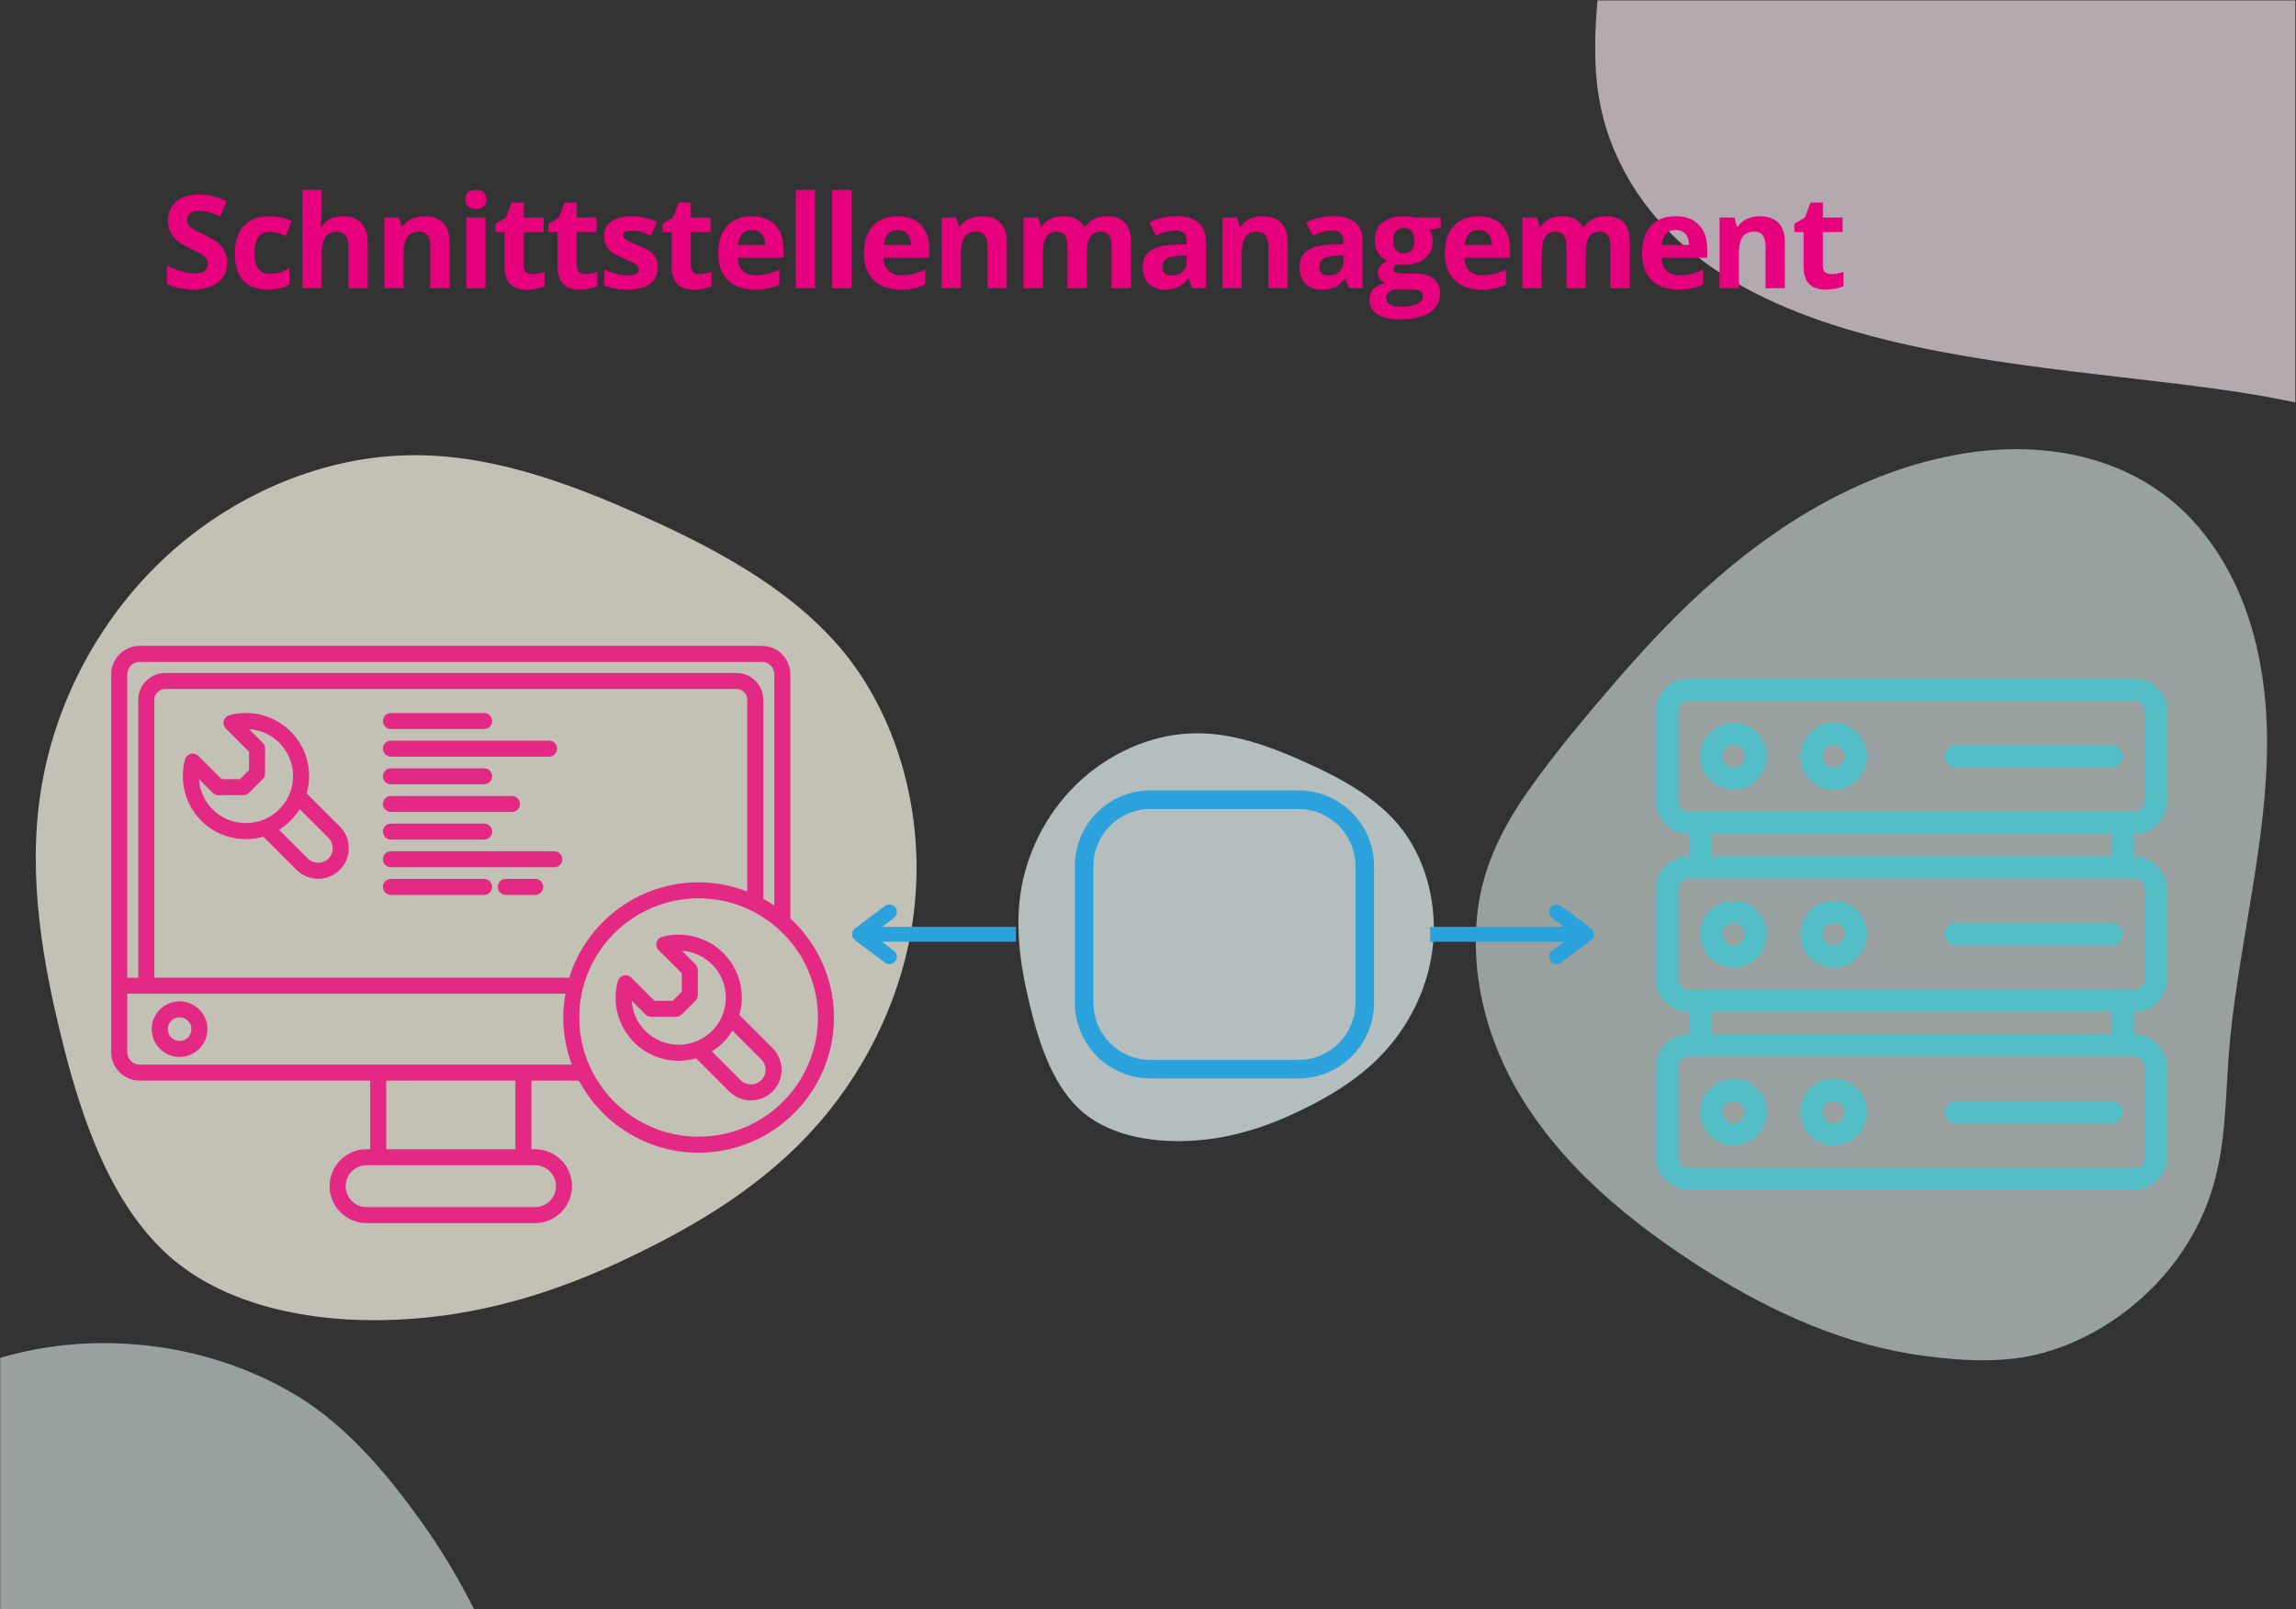 <svg xmlns="http://www.w3.org/2000/svg" xmlns:xlink="http://www.w3.org/1999/xlink" width="1849" zoomAndPan="magnify" viewBox="0 0 1386.75 972" height="1296" preserveAspectRatio="xMidYMid meet" version="1.0"><rect x="0" y="0" width="1386.75" height="972" fill="#333333" stroke="none"/><defs><filter x="0%" y="0%" width="100%" height="100%" id="b3a364fef5"><feColorMatrix values="0 0 0 0 1 0 0 0 0 1 0 0 0 0 1 0 0 0 1 0" color-interpolation-filters="sRGB"/></filter><g/><mask id="a6f9be6063"><g filter="url(#b3a364fef5)"><rect x="-138.675" width="1664.1" fill="#000000" y="-97.2" height="1166.4" fill-opacity="0.71"/></g></mask><clipPath id="75b6a6d040"><path d="M 21 78 L 554 78 L 554 602 L 21 602 Z M 21 78 " clip-rule="nonzero"/></clipPath><clipPath id="b517043fa1"><path d="M 104.266 658.562 L -51.695 155.691 L 466.215 -4.938 L 622.18 497.934 Z M 104.266 658.562 " clip-rule="nonzero"/></clipPath><clipPath id="10b3095745"><path d="M -51.723 155.602 L 104.238 658.473 L 622.152 497.844 L 466.188 -5.027 Z M -51.723 155.602 " clip-rule="nonzero"/></clipPath><clipPath id="416a42c0d4"><rect x="0" width="618" y="0" height="656"/></clipPath><clipPath id="e7feec910f"><path d="M 67.184 390 L 503.684 390 L 503.684 738.57 L 67.184 738.57 Z M 67.184 390 " clip-rule="nonzero"/></clipPath><clipPath id="0ca1e4e7c7"><path d="M 891 0.086 L 1386.5 0.086 L 1386.5 386 L 891 386 Z M 891 0.086 " clip-rule="nonzero"/></clipPath><mask id="c42de92ede"><g filter="url(#b3a364fef5)"><rect x="-138.675" width="1664.1" fill="#000000" y="-97.2" height="1166.4" fill-opacity="0.639"/></g></mask><clipPath id="77cb09e8a0"><path d="M 72 0.086 L 495.5 0.086 L 495.5 259 L 72 259 Z M 72 0.086 " clip-rule="nonzero"/></clipPath><clipPath id="1527c6d5d6"><path d="M 579.879 439.914 L -45.012 142.055 L 217.031 -407.688 L 841.922 -109.824 Z M 579.879 439.914 " clip-rule="nonzero"/></clipPath><clipPath id="ee99d32388"><path d="M -44.758 142.176 L 580.133 440.035 L 842.176 -109.703 L 217.285 -407.566 Z M -44.758 142.176 " clip-rule="nonzero"/></clipPath><clipPath id="d7626664cb"><rect x="0" width="496" y="0" height="386"/></clipPath><clipPath id="ba9a24bb8c"><path d="M 821 228 L 1386.5 228 L 1386.5 900 L 821 900 Z M 821 228 " clip-rule="nonzero"/></clipPath><mask id="ecc9d38e60"><g filter="url(#b3a364fef5)"><rect x="-138.675" width="1664.1" fill="#000000" y="-97.2" height="1166.4" fill-opacity="0.557"/></g></mask><clipPath id="ba78f2bc99"><path d="M 70 43 L 549 43 L 549 594 L 70 594 Z M 70 43 " clip-rule="nonzero"/></clipPath><clipPath id="7f83a3aba4"><path d="M 667.602 505.062 L 172.055 671.5 L -0.352 158.18 L 495.195 -8.258 Z M 667.602 505.062 " clip-rule="nonzero"/></clipPath><clipPath id="e6550aee2f"><path d="M 667.602 505.062 L 172.055 671.5 L -0.352 158.18 L 495.195 -8.258 Z M 667.602 505.062 " clip-rule="nonzero"/></clipPath><clipPath id="cf2b2191fc"><rect x="0" width="566" y="0" height="672"/></clipPath><clipPath id="eb40cb5810"><path d="M 1000.027 409.734 L 1309.027 409.734 L 1309.027 718.734 L 1000.027 718.734 Z M 1000.027 409.734 " clip-rule="nonzero"/></clipPath><mask id="b26a41570f"><g filter="url(#b3a364fef5)"><rect x="-138.675" width="1664.1" fill="#000000" y="-97.2" height="1166.4" fill-opacity="0.71"/></g></mask><clipPath id="9b97d08630"><path d="M 35 37 L 287 37 L 287 285 L 35 285 Z M 35 37 " clip-rule="nonzero"/></clipPath><clipPath id="cffadf1f74"><path d="M 74.133 311.375 L 0.594 74.27 L 244.867 -1.492 L 318.406 235.617 Z M 74.133 311.375 " clip-rule="nonzero"/></clipPath><clipPath id="8f5e77dce9"><path d="M 0.527 74.043 L 74.062 311.152 L 318.336 235.395 L 244.797 -1.715 Z M 0.527 74.043 " clip-rule="nonzero"/></clipPath><clipPath id="d5d52b1ea2"><rect x="0" width="316" y="0" height="310"/></clipPath><clipPath id="0cbf15b660"><path d="M 649.164 477.383 L 829.914 477.383 L 829.914 651.383 L 649.164 651.383 Z M 649.164 477.383 " clip-rule="nonzero"/></clipPath><clipPath id="8eb40a4790"><path d="M 694.906 477.383 L 784.168 477.383 C 796.301 477.383 807.938 482.207 816.516 490.797 C 825.094 499.383 829.914 511.027 829.914 523.172 L 829.914 605.594 C 829.914 617.738 825.094 629.383 816.516 637.973 C 807.938 646.559 796.301 651.383 784.168 651.383 L 694.906 651.383 C 682.773 651.383 671.141 646.559 662.562 637.973 C 653.98 629.383 649.164 617.738 649.164 605.594 L 649.164 523.172 C 649.164 511.027 653.98 499.383 662.562 490.797 C 671.141 482.207 682.773 477.383 694.906 477.383 " clip-rule="nonzero"/></clipPath><clipPath id="d9d4c8a029"><path d="M 0 657 L 516 657 L 516 971.91 L 0 971.91 Z M 0 657 " clip-rule="nonzero"/></clipPath><mask id="587e92dcf1"><g filter="url(#b3a364fef5)"><rect x="-138.675" width="1664.1" fill="#000000" y="-97.2" height="1166.4" fill-opacity="0.557"/></g></mask><clipPath id="a9ce4e160d"><path d="M 0 154 L 346 154 L 346 314.91 L 0 314.91 Z M 0 154 " clip-rule="nonzero"/></clipPath><clipPath id="c6cc3f642d"><path d="M -171.023 -5.766 L 515.023 365.367 L 131.043 1075.16 L -555.004 704.027 Z M -171.023 -5.766 " clip-rule="nonzero"/></clipPath><clipPath id="2d87061a62"><path d="M -171.023 -5.766 L 515.023 365.367 L 131.043 1075.16 L -555.004 704.027 Z M -171.023 -5.766 " clip-rule="nonzero"/></clipPath><clipPath id="68bada4e2c"><rect x="0" width="516" y="0" height="315"/></clipPath></defs><g mask="url(#a6f9be6063)"><g transform="matrix(1, 0, 0, 1, 0, 196)"><g clip-path="url(#416a42c0d4)"><g clip-path="url(#75b6a6d040)"><g clip-path="url(#b517043fa1)"><g clip-path="url(#10b3095745)"><path fill="#fdfaea" d="M 104.965 565.098 C 142.207 595.91 197.859 604.34 248.727 600.57 C 299.289 596.898 345.07 581.031 387.539 559.855 C 430.402 538.887 470.047 512.914 499.949 475.953 C 529.848 438.996 550.188 391.652 553.145 342.035 C 556.312 292.016 542.281 240.324 512.562 201.504 C 482.637 163.082 437.02 137.535 388.996 116.066 C 341.281 94.504 291.371 76.625 241.133 79.195 C 190.801 81.461 140.047 103.875 101.312 139.238 C 62.578 174.605 35.867 222.918 26.141 273.305 C 16.324 323.383 23.586 375.84 36.59 428.516 C 49.285 481.289 68.027 534.188 104.965 565.098 Z M 104.965 565.098 " fill-opacity="1" fill-rule="nonzero"/></g></g></g></g></g></g><path fill="#e42984" d="M 108.465 604.797 C 99.191 604.797 91.645 612.34 91.645 621.598 C 91.645 630.859 99.191 638.402 108.465 638.402 C 117.734 638.402 125.289 630.863 125.289 621.598 C 125.289 612.332 117.742 604.797 108.465 604.797 Z M 108.465 628.73 C 104.531 628.73 101.32 625.531 101.32 621.594 C 101.32 617.652 104.523 614.461 108.465 614.461 C 112.402 614.461 115.613 617.66 115.613 621.594 C 115.613 625.527 112.406 628.73 108.465 628.73 Z M 108.465 628.73 " fill-opacity="1" fill-rule="nonzero"/><g clip-path="url(#e7feec910f)"><path fill="#e42984" d="M 477.359 554.734 L 477.359 407.223 C 477.359 397.789 469.676 390.117 460.23 390.117 L 84.316 390.117 C 74.871 390.117 67.184 397.789 67.184 407.223 L 67.184 635.531 C 67.184 644.988 74.871 652.688 84.316 652.688 L 223.605 652.688 L 223.605 694.117 L 221.441 694.117 C 209.109 694.117 199.082 704.129 199.082 716.438 C 199.082 728.75 209.109 738.766 221.441 738.766 L 323.133 738.766 C 335.457 738.766 345.484 728.754 345.484 716.438 C 345.484 704.125 335.457 694.117 323.133 694.117 L 320.965 694.117 L 320.965 652.688 L 349.695 652.688 C 363.43 678.543 390.641 696.219 421.941 696.219 C 467.012 696.219 503.691 659.594 503.691 614.574 C 503.691 590.93 493.508 569.66 477.371 554.734 Z M 76.863 407.223 C 76.863 403.117 80.203 399.781 84.316 399.781 L 460.23 399.781 C 464.344 399.781 467.68 403.117 467.68 407.223 L 467.68 546.949 C 465.527 545.488 463.297 544.137 461.004 542.883 L 461.004 422.594 C 461.004 413.719 453.773 406.5 444.887 406.5 L 99.707 406.5 C 90.793 406.5 83.543 413.719 83.543 422.594 L 83.543 590.535 L 76.863 590.535 Z M 343.812 590.535 L 93.219 590.535 L 93.219 422.594 C 93.219 419.051 96.129 416.164 99.707 416.164 L 444.887 416.164 C 448.438 416.164 451.324 419.051 451.324 422.594 L 451.324 538.477 C 442.188 534.945 432.301 532.93 421.938 532.93 C 385.23 532.93 354.109 557.215 343.812 590.535 Z M 323.133 703.781 C 330.121 703.781 335.809 709.461 335.809 716.438 C 335.809 723.418 330.121 729.102 323.133 729.102 L 221.441 729.102 C 214.453 729.102 208.762 723.418 208.762 716.438 C 208.762 709.461 214.453 703.781 221.441 703.781 Z M 233.289 694.117 L 233.289 652.688 L 311.285 652.688 L 311.285 694.117 Z M 316.223 643.023 C 316.188 643.023 316.16 643.004 316.129 643.004 L 228.453 643.004 C 228.418 643.004 228.391 643.023 228.359 643.023 L 84.316 643.023 C 80.203 643.023 76.863 639.664 76.863 635.531 L 76.863 600.203 L 341.531 600.203 C 340.695 604.875 340.184 609.664 340.184 614.574 C 340.184 624.59 342.082 634.148 345.402 643.023 L 316.219 643.023 Z M 421.941 686.551 C 382.199 686.551 349.863 654.262 349.863 614.574 C 349.863 574.887 382.199 542.594 421.941 542.594 C 461.68 542.594 494.012 574.887 494.012 614.574 C 494.012 654.262 461.68 686.551 421.941 686.551 Z M 421.941 686.551 " fill-opacity="1" fill-rule="nonzero"/></g><path fill="#e42984" d="M 466.637 633.082 L 446.582 613.055 C 450.246 600.188 447.031 585.762 436.91 575.652 C 427.316 566.066 413.168 562.305 399.965 565.824 C 398.297 566.27 396.996 567.57 396.543 569.242 C 396.094 570.91 396.574 572.688 397.797 573.91 L 411.812 587.906 L 411.789 599.043 L 406.367 604.457 L 395.285 604.484 L 381.242 590.461 C 380.027 589.238 378.238 588.75 376.574 589.207 C 374.902 589.652 373.602 590.949 373.148 592.613 C 369.586 605.805 373.34 619.949 382.949 629.555 C 390.379 636.973 400.141 640.684 409.902 640.684 C 413.441 640.684 416.977 640.18 420.406 639.203 L 440.461 659.238 C 444.07 662.836 448.809 664.641 453.547 664.641 C 458.285 664.641 463.027 662.836 466.637 659.238 C 470.137 655.742 472.055 651.098 472.055 646.164 C 472.055 641.23 470.137 636.586 466.637 633.094 Z M 389.789 622.711 C 384.859 617.785 381.996 611.246 381.559 604.441 L 389.863 612.734 C 390.77 613.645 391.996 614.148 393.281 614.148 L 393.297 614.148 L 408.387 614.113 C 409.664 614.113 410.895 613.598 411.793 612.695 L 420.039 604.461 C 420.949 603.555 421.453 602.332 421.457 601.055 L 421.492 585.918 C 421.492 584.629 420.988 583.398 420.074 582.488 L 411.828 574.254 C 418.621 574.715 425.148 577.578 430.066 582.484 C 441.164 593.566 441.164 611.594 430.066 622.676 C 418.945 633.777 400.887 633.777 389.793 622.711 Z M 459.793 652.395 C 456.352 655.824 450.742 655.828 447.305 652.395 L 429.891 635 C 432.383 633.469 434.75 631.664 436.91 629.508 C 439.066 627.355 440.859 625.004 442.387 622.531 L 459.797 639.918 C 461.469 641.586 462.383 643.801 462.383 646.152 C 462.383 648.508 461.469 650.727 459.797 652.395 Z M 459.793 652.395 " fill-opacity="1" fill-rule="nonzero"/><path fill="#e42984" d="M 185.215 479.207 C 186.176 475.836 186.699 472.32 186.699 468.719 C 186.699 458.551 182.73 448.984 175.527 441.793 C 165.934 432.207 151.785 428.441 138.582 431.965 C 136.914 432.41 135.613 433.707 135.164 435.379 C 134.711 437.047 135.191 438.828 136.414 440.051 L 150.43 454.047 L 150.406 465.18 L 144.984 470.598 L 133.898 470.621 L 119.859 456.598 C 118.641 455.375 116.852 454.887 115.191 455.344 C 113.52 455.789 112.219 457.086 111.766 458.754 C 108.199 471.938 111.953 486.086 121.57 495.691 C 128.762 502.871 138.328 506.832 148.508 506.832 L 148.551 506.832 C 152.148 506.832 155.66 506.305 159.031 505.348 L 179.082 525.375 C 182.691 528.977 187.43 530.777 192.168 530.777 C 196.906 530.777 201.652 528.977 205.258 525.375 C 212.469 518.168 212.469 506.438 205.258 499.234 L 185.219 479.219 Z M 148.543 497.156 L 148.508 497.156 C 140.91 497.156 133.773 494.207 128.41 488.848 C 123.477 483.918 120.617 477.383 120.176 470.578 L 128.48 478.871 C 129.391 479.781 130.613 480.289 131.902 480.289 L 131.91 480.289 L 147.004 480.254 C 148.285 480.254 149.516 479.742 150.414 478.84 L 158.66 470.598 C 159.57 469.691 160.074 468.473 160.078 467.191 L 160.113 452.055 C 160.113 450.77 159.609 449.535 158.695 448.629 L 150.449 440.391 C 157.242 440.855 163.773 443.719 168.688 448.629 C 174.066 453.992 177.027 461.129 177.027 468.719 C 177.027 476.305 174.07 483.449 168.688 488.812 C 163.312 494.184 156.156 497.145 148.547 497.156 Z M 198.418 518.531 C 194.98 521.961 189.371 521.973 185.926 518.531 L 168.516 501.141 C 171.027 499.598 173.391 497.785 175.527 495.648 C 177.66 493.512 179.465 491.168 181.008 488.672 L 198.41 506.051 C 201.852 509.492 201.852 515.086 198.41 518.527 Z M 198.418 518.531 " fill-opacity="1" fill-rule="nonzero"/><path fill="#e42984" d="M 236.113 440.32 L 292.414 440.32 C 295.09 440.32 297.254 438.16 297.254 435.488 C 297.254 432.816 295.09 430.652 292.414 430.652 L 236.113 430.652 C 233.438 430.652 231.273 432.816 231.273 435.488 C 231.273 438.16 233.438 440.32 236.113 440.32 Z M 236.113 440.32 " fill-opacity="1" fill-rule="nonzero"/><path fill="#e42984" d="M 236.113 457.02 L 331.656 457.02 C 334.332 457.02 336.496 454.859 336.496 452.184 C 336.496 449.512 334.332 447.352 331.656 447.352 L 236.113 447.352 C 233.438 447.352 231.273 449.512 231.273 452.184 C 231.273 454.859 233.438 457.02 236.113 457.02 Z M 236.113 457.02 " fill-opacity="1" fill-rule="nonzero"/><path fill="#e42984" d="M 236.113 473.719 L 292.414 473.719 C 295.09 473.719 297.254 471.559 297.254 468.887 C 297.254 466.215 295.09 464.055 292.414 464.055 L 236.113 464.055 C 233.438 464.055 231.273 466.215 231.273 468.887 C 231.273 471.559 233.438 473.719 236.113 473.719 Z M 236.113 473.719 " fill-opacity="1" fill-rule="nonzero"/><path fill="#e42984" d="M 236.113 490.426 L 309.234 490.426 C 311.91 490.426 314.074 488.266 314.074 485.594 C 314.074 482.922 311.91 480.762 309.234 480.762 L 236.113 480.762 C 233.438 480.762 231.273 482.922 231.273 485.594 C 231.273 488.266 233.438 490.426 236.113 490.426 Z M 236.113 490.426 " fill-opacity="1" fill-rule="nonzero"/><path fill="#e42984" d="M 236.113 507.125 L 292.414 507.125 C 295.09 507.125 297.254 504.965 297.254 502.293 C 297.254 499.621 295.09 497.461 292.414 497.461 L 236.113 497.461 C 233.438 497.461 231.273 499.621 231.273 502.293 C 231.273 504.965 233.438 507.125 236.113 507.125 Z M 236.113 507.125 " fill-opacity="1" fill-rule="nonzero"/><path fill="#e42984" d="M 334.758 514.16 L 236.109 514.16 C 233.434 514.16 231.27 516.324 231.27 518.996 C 231.27 521.668 233.434 523.828 236.109 523.828 L 334.758 523.828 C 337.434 523.828 339.598 521.668 339.598 518.996 C 339.598 516.324 337.434 514.16 334.758 514.16 Z M 334.758 514.16 " fill-opacity="1" fill-rule="nonzero"/><path fill="#e42984" d="M 323.234 530.863 L 305.504 530.863 C 302.828 530.863 300.664 533.023 300.664 535.699 C 300.664 538.371 302.828 540.531 305.504 540.531 L 323.234 540.531 C 325.91 540.531 328.074 538.371 328.074 535.699 C 328.074 533.023 325.91 530.863 323.234 530.863 Z M 323.234 530.863 " fill-opacity="1" fill-rule="nonzero"/><path fill="#e42984" d="M 292.41 530.863 L 236.109 530.863 C 233.434 530.863 231.27 533.023 231.27 535.699 C 231.27 538.371 233.434 540.531 236.109 540.531 L 292.41 540.531 C 295.086 540.531 297.246 538.371 297.246 535.699 C 297.246 533.023 295.086 530.863 292.41 530.863 Z M 292.41 530.863 " fill-opacity="1" fill-rule="nonzero"/><g clip-path="url(#0ca1e4e7c7)"><g mask="url(#c42de92ede)"><g transform="matrix(1, 0, 0, 1, 891, -0)"><g clip-path="url(#d7626664cb)"><g clip-path="url(#77cb09e8a0)"><g clip-path="url(#1527c6d5d6)"><g clip-path="url(#ee99d32388)"><path fill="#feecf4" d="M 83.941 90.73 C 77.191 74.887 73.176 57.012 72.582 36.809 C 68.73 -93.559 163.426 -294.539 316.246 -288.137 C 381.195 -285.414 451.402 -263.723 513.934 -246.816 C 607.656 -221.477 672.102 -174.566 700.781 -77.66 C 723.527 -0.789 739.406 94.664 706.52 170.984 C 688.676 212.402 652.891 247.953 608.609 256.512 C 572.133 263.559 535 252.176 498.793 243.859 C 375.25 215.473 144.23 232.227 83.941 90.73 " fill-opacity="1" fill-rule="nonzero"/></g></g></g></g></g></g></g><g clip-path="url(#ba9a24bb8c)"><g mask="url(#ecc9d38e60)"><g transform="matrix(1, 0, 0, 1, 821, 228)"><g clip-path="url(#cf2b2191fc)"><g clip-path="url(#ba78f2bc99)"><g clip-path="url(#7f83a3aba4)"><g clip-path="url(#e6550aee2f)"><path fill="#eaf6f6" d="M 93.695 427.711 C 120.492 475.395 163.758 510.617 209.422 539.469 C 249.738 564.891 294.125 584.859 341.707 591.027 C 364.746 594.078 390.066 595.461 412.609 589.25 C 435.047 583.078 455.805 571.223 473.016 555.559 C 490.531 539.793 504.535 519.641 512.676 497.594 C 522.004 472.652 522.957 446.09 524.422 419.699 C 527.672 359.766 543.988 301.578 547.648 241.508 C 550.914 188.387 542.297 131.984 506.668 90.105 C 472.613 50.199 420.457 38.184 369.914 45.16 C 312.16 53.312 259.668 83.211 216.113 121.125 C 194.215 140.066 174.297 161.184 155.336 183.117 C 136.641 204.844 117.953 226.91 101.543 250.367 C 86.66 271.609 75.117 294.684 71.68 320.602 C 68.375 345.227 71.332 370.59 79.047 394.238 C 82.887 406.012 87.984 417.133 93.695 427.711 " fill-opacity="1" fill-rule="nonzero"/></g></g></g></g></g></g></g><g clip-path="url(#eb40cb5810)"><path fill="#54bec7" d="M 1309.027 483.629 L 1309.027 429.887 C 1309.027 429.227 1308.996 428.57 1308.93 427.914 C 1308.863 427.258 1308.766 426.605 1308.637 425.957 C 1308.508 425.312 1308.348 424.672 1308.156 424.039 C 1307.965 423.41 1307.742 422.789 1307.488 422.18 C 1307.234 421.57 1306.953 420.973 1306.645 420.395 C 1306.332 419.812 1305.992 419.246 1305.625 418.695 C 1305.258 418.148 1304.867 417.621 1304.449 417.109 C 1304.027 416.598 1303.586 416.109 1303.121 415.645 C 1302.652 415.18 1302.164 414.734 1301.656 414.316 C 1301.145 413.898 1300.617 413.504 1300.066 413.141 C 1299.52 412.773 1298.953 412.434 1298.371 412.121 C 1297.789 411.809 1297.195 411.527 1296.586 411.277 C 1295.977 411.023 1295.355 410.801 1294.723 410.609 C 1294.094 410.418 1293.453 410.258 1292.809 410.125 C 1292.16 409.996 1291.508 409.898 1290.852 409.836 C 1290.195 409.77 1289.535 409.738 1288.875 409.734 L 1020.18 409.734 C 1019.52 409.738 1018.863 409.77 1018.207 409.836 C 1017.551 409.898 1016.898 409.996 1016.25 410.125 C 1015.605 410.258 1014.965 410.418 1014.332 410.609 C 1013.703 410.801 1013.082 411.023 1012.473 411.277 C 1011.863 411.527 1011.27 411.809 1010.688 412.121 C 1010.105 412.434 1009.539 412.773 1008.992 413.141 C 1008.441 413.504 1007.914 413.898 1007.402 414.316 C 1006.895 414.734 1006.406 415.18 1005.938 415.645 C 1005.473 416.109 1005.027 416.598 1004.609 417.109 C 1004.191 417.621 1003.797 418.148 1003.434 418.695 C 1003.066 419.246 1002.727 419.812 1002.414 420.395 C 1002.105 420.973 1001.82 421.57 1001.57 422.18 C 1001.316 422.789 1001.094 423.41 1000.902 424.039 C 1000.711 424.672 1000.551 425.312 1000.418 425.957 C 1000.289 426.605 1000.191 427.258 1000.129 427.914 C 1000.062 428.57 1000.031 429.227 1000.027 429.887 L 1000.027 483.629 C 1000.031 484.285 1000.062 484.945 1000.129 485.602 C 1000.191 486.258 1000.289 486.91 1000.418 487.559 C 1000.551 488.203 1000.711 488.844 1000.902 489.473 C 1001.094 490.105 1001.316 490.727 1001.57 491.336 C 1001.82 491.945 1002.105 492.539 1002.414 493.121 C 1002.727 493.703 1003.066 494.27 1003.434 494.816 C 1003.797 495.367 1004.191 495.895 1004.609 496.406 C 1005.027 496.914 1005.473 497.402 1005.938 497.871 C 1006.406 498.336 1006.895 498.781 1007.402 499.199 C 1007.914 499.617 1008.441 500.008 1008.992 500.375 C 1009.539 500.742 1010.105 501.082 1010.688 501.395 C 1011.27 501.703 1011.863 501.988 1012.473 502.238 C 1013.082 502.492 1013.703 502.715 1014.332 502.906 C 1014.965 503.098 1015.605 503.258 1016.25 503.387 C 1016.898 503.52 1017.551 503.613 1018.207 503.68 C 1018.863 503.746 1019.52 503.777 1020.18 503.777 L 1020.18 517.215 C 1019.52 517.215 1018.863 517.246 1018.207 517.312 C 1017.551 517.379 1016.898 517.477 1016.25 517.605 C 1015.605 517.734 1014.965 517.895 1014.332 518.086 C 1013.703 518.277 1013.082 518.5 1012.473 518.754 C 1011.863 519.008 1011.27 519.289 1010.688 519.602 C 1010.105 519.91 1009.539 520.25 1008.992 520.617 C 1008.441 520.984 1007.914 521.375 1007.402 521.797 C 1006.895 522.215 1006.406 522.656 1005.938 523.121 C 1005.473 523.59 1005.027 524.078 1004.609 524.586 C 1004.191 525.098 1003.797 525.625 1003.434 526.176 C 1003.066 526.723 1002.727 527.289 1002.414 527.871 C 1002.105 528.453 1001.82 529.047 1001.57 529.656 C 1001.316 530.266 1001.094 530.887 1000.902 531.52 C 1000.711 532.148 1000.551 532.789 1000.418 533.438 C 1000.289 534.082 1000.191 534.734 1000.129 535.391 C 1000.062 536.047 1000.031 536.707 1000.027 537.367 L 1000.027 591.105 C 1000.031 591.766 1000.062 592.422 1000.129 593.078 C 1000.191 593.738 1000.289 594.387 1000.418 595.035 C 1000.551 595.684 1000.711 596.32 1000.902 596.953 C 1001.094 597.586 1001.316 598.203 1001.57 598.812 C 1001.82 599.422 1002.105 600.02 1002.414 600.602 C 1002.727 601.184 1003.066 601.746 1003.434 602.297 C 1003.797 602.844 1004.191 603.375 1004.609 603.883 C 1005.027 604.395 1005.473 604.883 1005.938 605.348 C 1006.406 605.816 1006.895 606.258 1007.402 606.676 C 1007.914 607.094 1008.441 607.488 1008.992 607.855 C 1009.539 608.223 1010.105 608.559 1010.688 608.871 C 1011.27 609.184 1011.863 609.465 1012.473 609.719 C 1013.082 609.969 1013.703 610.191 1014.332 610.387 C 1014.965 610.578 1015.605 610.738 1016.25 610.867 C 1016.898 610.996 1017.551 611.094 1018.207 611.16 C 1018.863 611.223 1019.52 611.258 1020.18 611.258 L 1020.18 624.691 C 1019.52 624.691 1018.863 624.727 1018.207 624.793 C 1017.551 624.855 1016.898 624.953 1016.25 625.082 C 1015.605 625.211 1014.965 625.371 1014.332 625.566 C 1013.703 625.758 1013.082 625.98 1012.473 626.23 C 1011.863 626.484 1011.27 626.766 1010.688 627.078 C 1010.105 627.391 1009.539 627.73 1008.992 628.094 C 1008.441 628.461 1007.914 628.855 1007.402 629.273 C 1006.895 629.691 1006.406 630.133 1005.938 630.602 C 1005.473 631.066 1005.027 631.555 1004.609 632.066 C 1004.191 632.574 1003.797 633.105 1003.434 633.652 C 1003.066 634.203 1002.727 634.766 1002.414 635.348 C 1002.105 635.93 1001.82 636.527 1001.57 637.137 C 1001.316 637.746 1001.094 638.367 1000.902 638.996 C 1000.711 639.629 1000.551 640.266 1000.418 640.914 C 1000.289 641.562 1000.191 642.215 1000.129 642.871 C 1000.062 643.527 1000.031 644.184 1000.027 644.844 L 1000.027 698.582 C 1000.031 699.242 1000.062 699.902 1000.129 700.559 C 1000.191 701.215 1000.289 701.867 1000.418 702.512 C 1000.551 703.16 1000.711 703.801 1000.902 704.43 C 1001.094 705.062 1001.316 705.684 1001.57 706.293 C 1001.82 706.902 1002.105 707.496 1002.414 708.078 C 1002.727 708.66 1003.066 709.227 1003.434 709.773 C 1003.797 710.324 1004.191 710.852 1004.609 711.363 C 1005.027 711.871 1005.473 712.359 1005.938 712.828 C 1006.406 713.293 1006.895 713.734 1007.402 714.156 C 1007.914 714.574 1008.441 714.965 1008.992 715.332 C 1009.539 715.699 1010.105 716.039 1010.688 716.352 C 1011.27 716.66 1011.863 716.941 1012.473 717.195 C 1013.082 717.449 1013.703 717.672 1014.332 717.863 C 1014.965 718.055 1015.605 718.215 1016.25 718.344 C 1016.898 718.473 1017.551 718.57 1018.207 718.637 C 1018.863 718.703 1019.52 718.734 1020.18 718.734 L 1288.875 718.734 C 1289.535 718.734 1290.195 718.703 1290.852 718.637 C 1291.508 718.57 1292.16 718.473 1292.809 718.344 C 1293.453 718.215 1294.094 718.055 1294.723 717.863 C 1295.355 717.672 1295.977 717.449 1296.586 717.195 C 1297.195 716.941 1297.789 716.66 1298.371 716.352 C 1298.953 716.039 1299.52 715.699 1300.066 715.332 C 1300.617 714.965 1301.145 714.574 1301.656 714.156 C 1302.164 713.734 1302.652 713.293 1303.121 712.828 C 1303.586 712.359 1304.027 711.871 1304.449 711.363 C 1304.867 710.852 1305.258 710.324 1305.625 709.773 C 1305.992 709.227 1306.332 708.66 1306.645 708.078 C 1306.953 707.496 1307.234 706.902 1307.488 706.293 C 1307.742 705.684 1307.965 705.062 1308.156 704.43 C 1308.348 703.801 1308.508 703.16 1308.637 702.512 C 1308.766 701.867 1308.863 701.215 1308.93 700.559 C 1308.996 699.902 1309.027 699.242 1309.027 698.582 L 1309.027 644.844 C 1309.027 644.184 1308.996 643.527 1308.93 642.871 C 1308.863 642.215 1308.766 641.562 1308.637 640.914 C 1308.508 640.266 1308.348 639.629 1308.156 638.996 C 1307.965 638.367 1307.742 637.746 1307.488 637.137 C 1307.234 636.527 1306.953 635.93 1306.645 635.348 C 1306.332 634.766 1305.992 634.203 1305.625 633.652 C 1305.258 633.105 1304.867 632.574 1304.449 632.066 C 1304.027 631.555 1303.586 631.066 1303.121 630.602 C 1302.652 630.133 1302.164 629.691 1301.656 629.273 C 1301.145 628.855 1300.617 628.461 1300.066 628.094 C 1299.52 627.73 1298.953 627.391 1298.371 627.078 C 1297.789 626.766 1297.195 626.484 1296.586 626.23 C 1295.977 625.98 1295.355 625.758 1294.723 625.566 C 1294.094 625.371 1293.453 625.211 1292.809 625.082 C 1292.16 624.953 1291.508 624.855 1290.852 624.793 C 1290.195 624.727 1289.535 624.691 1288.875 624.691 L 1288.875 611.258 C 1289.535 611.258 1290.195 611.223 1290.852 611.16 C 1291.508 611.094 1292.16 610.996 1292.809 610.867 C 1293.453 610.738 1294.094 610.578 1294.723 610.387 C 1295.355 610.191 1295.977 609.969 1296.586 609.719 C 1297.195 609.465 1297.789 609.184 1298.371 608.871 C 1298.953 608.559 1299.52 608.223 1300.066 607.855 C 1300.617 607.488 1301.145 607.094 1301.656 606.676 C 1302.164 606.258 1302.652 605.816 1303.121 605.348 C 1303.586 604.883 1304.027 604.395 1304.449 603.883 C 1304.867 603.375 1305.258 602.844 1305.625 602.297 C 1305.992 601.746 1306.332 601.184 1306.645 600.602 C 1306.953 600.02 1307.234 599.422 1307.488 598.812 C 1307.742 598.203 1307.965 597.586 1308.156 596.953 C 1308.348 596.32 1308.508 595.684 1308.637 595.035 C 1308.766 594.387 1308.863 593.738 1308.93 593.078 C 1308.996 592.422 1309.027 591.766 1309.027 591.105 L 1309.027 537.367 C 1309.027 536.707 1308.996 536.047 1308.93 535.391 C 1308.863 534.734 1308.766 534.082 1308.637 533.438 C 1308.508 532.789 1308.348 532.148 1308.156 531.52 C 1307.965 530.887 1307.742 530.266 1307.488 529.656 C 1307.234 529.047 1306.953 528.453 1306.645 527.871 C 1306.332 527.289 1305.992 526.723 1305.625 526.176 C 1305.258 525.625 1304.867 525.098 1304.449 524.586 C 1304.027 524.078 1303.586 523.59 1303.121 523.121 C 1302.652 522.656 1302.164 522.215 1301.656 521.797 C 1301.145 521.375 1300.617 520.984 1300.066 520.617 C 1299.52 520.25 1298.953 519.91 1298.371 519.602 C 1297.789 519.289 1297.195 519.008 1296.586 518.754 C 1295.977 518.5 1295.355 518.277 1294.723 518.086 C 1294.094 517.895 1293.453 517.734 1292.809 517.605 C 1292.16 517.477 1291.508 517.379 1290.852 517.312 C 1290.195 517.246 1289.535 517.215 1288.875 517.215 L 1288.875 503.777 C 1289.535 503.777 1290.195 503.746 1290.852 503.68 C 1291.508 503.613 1292.16 503.52 1292.809 503.387 C 1293.453 503.258 1294.094 503.098 1294.723 502.906 C 1295.355 502.715 1295.977 502.492 1296.586 502.238 C 1297.195 501.988 1297.789 501.703 1298.371 501.395 C 1298.953 501.082 1299.52 500.742 1300.066 500.375 C 1300.617 500.008 1301.145 499.617 1301.656 499.199 C 1302.164 498.781 1302.652 498.336 1303.121 497.871 C 1303.586 497.402 1304.027 496.914 1304.449 496.406 C 1304.867 495.895 1305.258 495.367 1305.625 494.816 C 1305.992 494.27 1306.332 493.703 1306.645 493.121 C 1306.953 492.539 1307.234 491.945 1307.488 491.336 C 1307.742 490.727 1307.965 490.105 1308.156 489.473 C 1308.348 488.844 1308.508 488.203 1308.637 487.559 C 1308.766 486.91 1308.863 486.258 1308.93 485.602 C 1308.996 484.945 1309.027 484.285 1309.027 483.629 Z M 1013.465 483.629 L 1013.465 429.887 C 1013.465 429.445 1013.508 429.012 1013.594 428.578 C 1013.68 428.145 1013.809 427.727 1013.977 427.316 C 1014.145 426.91 1014.352 426.523 1014.598 426.156 C 1014.844 425.789 1015.121 425.453 1015.434 425.141 C 1015.746 424.828 1016.086 424.551 1016.449 424.305 C 1016.816 424.059 1017.203 423.852 1017.613 423.684 C 1018.02 423.516 1018.438 423.387 1018.871 423.301 C 1019.305 423.215 1019.738 423.172 1020.18 423.172 L 1288.875 423.172 C 1289.316 423.172 1289.754 423.215 1290.188 423.301 C 1290.621 423.387 1291.039 423.516 1291.445 423.684 C 1291.855 423.852 1292.242 424.059 1292.609 424.305 C 1292.973 424.551 1293.312 424.828 1293.625 425.141 C 1293.938 425.449 1294.215 425.789 1294.461 426.156 C 1294.707 426.523 1294.914 426.91 1295.082 427.316 C 1295.25 427.727 1295.379 428.145 1295.465 428.578 C 1295.551 429.012 1295.594 429.445 1295.594 429.887 L 1295.594 483.629 C 1295.594 484.066 1295.551 484.504 1295.465 484.938 C 1295.379 485.371 1295.25 485.789 1295.082 486.195 C 1294.914 486.605 1294.707 486.992 1294.461 487.359 C 1294.215 487.727 1293.938 488.062 1293.625 488.375 C 1293.312 488.688 1292.973 488.965 1292.609 489.211 C 1292.242 489.457 1291.855 489.664 1291.445 489.832 C 1291.039 490 1290.621 490.129 1290.188 490.215 C 1289.754 490.301 1289.316 490.344 1288.875 490.344 L 1020.18 490.344 C 1019.738 490.344 1019.305 490.301 1018.871 490.215 C 1018.438 490.129 1018.02 490 1017.613 489.832 C 1017.203 489.664 1016.816 489.457 1016.449 489.211 C 1016.086 488.965 1015.746 488.688 1015.434 488.375 C 1015.121 488.062 1014.844 487.723 1014.598 487.359 C 1014.352 486.992 1014.145 486.605 1013.977 486.195 C 1013.809 485.789 1013.68 485.371 1013.594 484.938 C 1013.508 484.504 1013.465 484.066 1013.465 483.629 Z M 1295.594 644.844 L 1295.594 698.582 C 1295.594 699.023 1295.551 699.461 1295.465 699.895 C 1295.379 700.328 1295.25 700.746 1295.082 701.152 C 1294.914 701.562 1294.707 701.949 1294.461 702.316 C 1294.215 702.68 1293.938 703.02 1293.625 703.332 C 1293.312 703.645 1292.973 703.922 1292.609 704.168 C 1292.242 704.414 1291.855 704.621 1291.445 704.789 C 1291.039 704.957 1290.621 705.086 1290.188 705.172 C 1289.754 705.258 1289.316 705.301 1288.875 705.301 L 1020.18 705.301 C 1019.738 705.301 1019.305 705.258 1018.871 705.172 C 1018.438 705.086 1018.02 704.957 1017.613 704.789 C 1017.203 704.617 1016.816 704.41 1016.449 704.168 C 1016.086 703.922 1015.746 703.645 1015.434 703.332 C 1015.121 703.02 1014.844 702.68 1014.598 702.312 C 1014.352 701.949 1014.145 701.559 1013.977 701.152 C 1013.809 700.746 1013.68 700.324 1013.594 699.895 C 1013.508 699.461 1013.465 699.023 1013.465 698.582 L 1013.465 644.844 C 1013.465 644.402 1013.508 643.969 1013.594 643.535 C 1013.68 643.102 1013.809 642.684 1013.977 642.273 C 1014.145 641.867 1014.352 641.48 1014.598 641.113 C 1014.844 640.746 1015.121 640.41 1015.434 640.098 C 1015.746 639.785 1016.086 639.508 1016.449 639.262 C 1016.816 639.016 1017.203 638.809 1017.613 638.641 C 1018.02 638.473 1018.438 638.344 1018.871 638.258 C 1019.305 638.172 1019.738 638.129 1020.18 638.129 L 1288.875 638.129 C 1289.316 638.129 1289.754 638.172 1290.188 638.258 C 1290.621 638.344 1291.039 638.469 1291.445 638.641 C 1291.855 638.809 1292.242 639.016 1292.609 639.262 C 1292.973 639.504 1293.312 639.785 1293.625 640.098 C 1293.938 640.406 1294.215 640.746 1294.461 641.113 C 1294.707 641.48 1294.914 641.867 1295.082 642.273 C 1295.25 642.684 1295.379 643.102 1295.465 643.535 C 1295.551 643.965 1295.594 644.402 1295.594 644.844 Z M 1275.441 624.691 L 1033.617 624.691 L 1033.617 611.258 L 1275.441 611.258 Z M 1295.594 537.367 L 1295.594 591.105 C 1295.594 591.547 1295.551 591.984 1295.465 592.414 C 1295.379 592.848 1295.25 593.27 1295.082 593.676 C 1294.914 594.082 1294.707 594.469 1294.461 594.836 C 1294.215 595.203 1293.938 595.543 1293.625 595.855 C 1293.312 596.164 1292.973 596.445 1292.609 596.688 C 1292.242 596.934 1291.855 597.141 1291.445 597.309 C 1291.039 597.48 1290.621 597.605 1290.188 597.691 C 1289.754 597.777 1289.316 597.824 1288.875 597.824 L 1020.18 597.824 C 1019.738 597.824 1019.305 597.777 1018.871 597.691 C 1018.438 597.605 1018.02 597.48 1017.613 597.309 C 1017.203 597.141 1016.816 596.934 1016.449 596.688 C 1016.086 596.445 1015.746 596.164 1015.434 595.852 C 1015.121 595.543 1014.844 595.203 1014.598 594.836 C 1014.352 594.469 1014.145 594.082 1013.977 593.676 C 1013.809 593.27 1013.68 592.848 1013.594 592.414 C 1013.508 591.984 1013.465 591.547 1013.465 591.105 L 1013.465 537.367 C 1013.465 536.926 1013.508 536.488 1013.594 536.055 C 1013.68 535.625 1013.809 535.203 1013.977 534.797 C 1014.145 534.391 1014.352 534.004 1014.598 533.637 C 1014.844 533.27 1015.121 532.93 1015.434 532.617 C 1015.746 532.305 1016.086 532.027 1016.449 531.781 C 1016.816 531.539 1017.203 531.332 1017.613 531.16 C 1018.02 530.992 1018.438 530.867 1018.871 530.777 C 1019.305 530.691 1019.738 530.648 1020.18 530.648 L 1288.875 530.648 C 1289.316 530.648 1289.754 530.691 1290.188 530.777 C 1290.621 530.863 1291.039 530.992 1291.445 531.16 C 1291.855 531.332 1292.242 531.535 1292.609 531.781 C 1292.973 532.027 1293.312 532.305 1293.625 532.617 C 1293.938 532.93 1294.215 533.27 1294.461 533.637 C 1294.707 534 1294.914 534.391 1295.082 534.797 C 1295.25 535.203 1295.379 535.625 1295.465 536.055 C 1295.551 536.488 1295.594 536.926 1295.594 537.367 Z M 1275.441 517.215 L 1033.617 517.215 L 1033.617 503.777 L 1275.441 503.777 Z M 1275.441 517.215 " fill-opacity="1" fill-rule="nonzero"/></g><path fill="#54bec7" d="M 1047.051 476.91 C 1047.711 476.91 1048.367 476.879 1049.027 476.812 C 1049.684 476.746 1050.336 476.652 1050.98 476.523 C 1051.629 476.395 1052.27 476.234 1052.902 476.043 C 1053.531 475.852 1054.152 475.629 1054.762 475.375 C 1055.371 475.125 1055.969 474.84 1056.551 474.531 C 1057.133 474.219 1057.699 473.879 1058.246 473.512 C 1058.797 473.148 1059.324 472.754 1059.836 472.336 C 1060.344 471.918 1060.832 471.473 1061.301 471.008 C 1061.766 470.539 1062.211 470.051 1062.629 469.543 C 1063.047 469.031 1063.441 468.504 1063.805 467.953 C 1064.172 467.406 1064.512 466.84 1064.824 466.258 C 1065.133 465.676 1065.418 465.078 1065.668 464.469 C 1065.922 463.859 1066.145 463.238 1066.336 462.605 C 1066.527 461.977 1066.688 461.336 1066.816 460.688 C 1066.945 460.043 1067.043 459.391 1067.105 458.734 C 1067.172 458.074 1067.203 457.418 1067.203 456.758 C 1067.203 456.098 1067.172 455.438 1067.105 454.781 C 1067.043 454.125 1066.945 453.473 1066.816 452.824 C 1066.688 452.18 1066.527 451.539 1066.336 450.906 C 1066.145 450.277 1065.922 449.656 1065.668 449.047 C 1065.418 448.438 1065.133 447.84 1064.824 447.258 C 1064.512 446.676 1064.172 446.109 1063.805 445.562 C 1063.441 445.012 1063.047 444.484 1062.629 443.973 C 1062.211 443.465 1061.766 442.973 1061.301 442.508 C 1060.832 442.043 1060.344 441.598 1059.836 441.18 C 1059.324 440.762 1058.797 440.367 1058.246 440 C 1057.699 439.637 1057.133 439.297 1056.551 438.984 C 1055.969 438.672 1055.371 438.391 1054.762 438.141 C 1054.152 437.887 1053.531 437.664 1052.902 437.473 C 1052.27 437.281 1051.629 437.121 1050.98 436.992 C 1050.336 436.863 1049.684 436.766 1049.027 436.703 C 1048.367 436.637 1047.711 436.605 1047.051 436.605 C 1046.391 436.605 1045.73 436.637 1045.074 436.703 C 1044.418 436.766 1043.766 436.863 1043.121 436.992 C 1042.473 437.121 1041.832 437.281 1041.199 437.473 C 1040.57 437.664 1039.949 437.887 1039.34 438.141 C 1038.73 438.391 1038.133 438.672 1037.551 438.984 C 1036.969 439.297 1036.402 439.637 1035.855 440 C 1035.305 440.367 1034.777 440.762 1034.266 441.18 C 1033.758 441.598 1033.27 442.043 1032.801 442.508 C 1032.336 442.973 1031.891 443.465 1031.473 443.973 C 1031.055 444.484 1030.66 445.012 1030.293 445.562 C 1029.93 446.109 1029.59 446.676 1029.277 447.258 C 1028.969 447.84 1028.684 448.438 1028.434 449.047 C 1028.18 449.656 1027.957 450.277 1027.766 450.906 C 1027.574 451.539 1027.414 452.18 1027.285 452.824 C 1027.156 453.473 1027.059 454.125 1026.996 454.781 C 1026.93 455.438 1026.898 456.098 1026.898 456.758 C 1026.898 457.418 1026.934 458.074 1026.996 458.73 C 1027.062 459.387 1027.16 460.039 1027.289 460.688 C 1027.418 461.336 1027.578 461.973 1027.77 462.605 C 1027.965 463.234 1028.188 463.855 1028.438 464.465 C 1028.691 465.074 1028.973 465.672 1029.285 466.254 C 1029.598 466.836 1029.934 467.398 1030.301 467.949 C 1030.668 468.496 1031.062 469.027 1031.48 469.535 C 1031.898 470.047 1032.34 470.535 1032.809 471 C 1033.273 471.469 1033.762 471.91 1034.273 472.328 C 1034.781 472.746 1035.312 473.141 1035.859 473.508 C 1036.41 473.875 1036.973 474.211 1037.555 474.523 C 1038.137 474.836 1038.734 475.117 1039.344 475.371 C 1039.953 475.621 1040.57 475.844 1041.203 476.035 C 1041.836 476.23 1042.473 476.391 1043.121 476.52 C 1043.77 476.648 1044.418 476.746 1045.074 476.812 C 1045.734 476.875 1046.391 476.91 1047.051 476.91 Z M 1047.051 450.039 C 1047.492 450.039 1047.93 450.082 1048.359 450.168 C 1048.793 450.254 1049.215 450.383 1049.621 450.551 C 1050.027 450.719 1050.414 450.926 1050.781 451.172 C 1051.148 451.418 1051.488 451.695 1051.801 452.008 C 1052.113 452.32 1052.391 452.66 1052.637 453.027 C 1052.883 453.391 1053.09 453.781 1053.258 454.188 C 1053.426 454.594 1053.555 455.016 1053.641 455.445 C 1053.727 455.879 1053.77 456.316 1053.77 456.758 C 1053.77 457.199 1053.727 457.637 1053.641 458.066 C 1053.555 458.5 1053.426 458.922 1053.258 459.328 C 1053.09 459.734 1052.883 460.121 1052.637 460.488 C 1052.391 460.855 1052.113 461.195 1051.801 461.508 C 1051.488 461.82 1051.148 462.098 1050.781 462.344 C 1050.414 462.586 1050.027 462.793 1049.621 462.965 C 1049.215 463.133 1048.793 463.262 1048.359 463.348 C 1047.93 463.434 1047.492 463.477 1047.051 463.477 C 1046.609 463.477 1046.172 463.434 1045.738 463.348 C 1045.309 463.262 1044.887 463.133 1044.48 462.965 C 1044.074 462.793 1043.684 462.586 1043.32 462.344 C 1042.953 462.098 1042.613 461.82 1042.301 461.508 C 1041.988 461.195 1041.711 460.855 1041.465 460.488 C 1041.219 460.121 1041.012 459.734 1040.844 459.328 C 1040.676 458.922 1040.547 458.5 1040.461 458.066 C 1040.375 457.637 1040.332 457.199 1040.332 456.758 C 1040.332 456.316 1040.379 455.879 1040.465 455.449 C 1040.551 455.016 1040.676 454.594 1040.848 454.188 C 1041.016 453.781 1041.223 453.395 1041.469 453.027 C 1041.711 452.66 1041.992 452.32 1042.305 452.008 C 1042.613 451.699 1042.953 451.418 1043.32 451.176 C 1043.688 450.93 1044.074 450.723 1044.48 450.555 C 1044.887 450.383 1045.309 450.258 1045.742 450.172 C 1046.172 450.082 1046.609 450.039 1047.051 450.039 Z M 1047.051 450.039 " fill-opacity="1" fill-rule="nonzero"/><path fill="#54bec7" d="M 1107.508 476.91 C 1108.168 476.91 1108.824 476.879 1109.484 476.812 C 1110.141 476.746 1110.793 476.652 1111.438 476.523 C 1112.086 476.395 1112.727 476.234 1113.355 476.043 C 1113.988 475.852 1114.609 475.629 1115.219 475.375 C 1115.828 475.125 1116.426 474.84 1117.008 474.531 C 1117.59 474.219 1118.156 473.879 1118.703 473.512 C 1119.25 473.148 1119.781 472.754 1120.293 472.336 C 1120.801 471.918 1121.289 471.473 1121.758 471.008 C 1122.223 470.539 1122.668 470.051 1123.086 469.543 C 1123.504 469.031 1123.895 468.504 1124.262 467.953 C 1124.629 467.406 1124.969 466.84 1125.281 466.258 C 1125.59 465.676 1125.871 465.078 1126.125 464.469 C 1126.379 463.859 1126.602 463.238 1126.793 462.605 C 1126.984 461.977 1127.145 461.336 1127.273 460.688 C 1127.402 460.043 1127.496 459.391 1127.562 458.734 C 1127.629 458.074 1127.66 457.418 1127.66 456.758 C 1127.66 456.098 1127.629 455.438 1127.562 454.781 C 1127.496 454.125 1127.402 453.473 1127.273 452.824 C 1127.145 452.18 1126.984 451.539 1126.793 450.906 C 1126.602 450.277 1126.379 449.656 1126.125 449.047 C 1125.871 448.438 1125.59 447.84 1125.281 447.258 C 1124.969 446.676 1124.629 446.109 1124.262 445.562 C 1123.895 445.012 1123.504 444.484 1123.086 443.973 C 1122.668 443.465 1122.223 442.973 1121.758 442.508 C 1121.289 442.043 1120.801 441.598 1120.293 441.18 C 1119.781 440.762 1119.25 440.367 1118.703 440 C 1118.156 439.637 1117.59 439.297 1117.008 438.984 C 1116.426 438.672 1115.828 438.391 1115.219 438.141 C 1114.609 437.887 1113.988 437.664 1113.355 437.473 C 1112.727 437.281 1112.086 437.121 1111.438 436.992 C 1110.793 436.863 1110.141 436.766 1109.484 436.703 C 1108.824 436.637 1108.168 436.605 1107.508 436.605 C 1106.848 436.605 1106.188 436.637 1105.531 436.703 C 1104.875 436.766 1104.223 436.863 1103.574 436.992 C 1102.93 437.121 1102.289 437.281 1101.656 437.473 C 1101.027 437.664 1100.406 437.887 1099.797 438.141 C 1099.184 438.391 1098.59 438.672 1098.008 438.984 C 1097.426 439.297 1096.859 439.637 1096.312 440 C 1095.762 440.367 1095.234 440.762 1094.723 441.18 C 1094.211 441.598 1093.723 442.043 1093.258 442.508 C 1092.789 442.973 1092.348 443.465 1091.93 443.973 C 1091.512 444.484 1091.117 445.012 1090.75 445.562 C 1090.383 446.109 1090.047 446.676 1089.734 447.258 C 1089.422 447.84 1089.141 448.438 1088.891 449.047 C 1088.637 449.656 1088.414 450.277 1088.223 450.906 C 1088.031 451.539 1087.871 452.18 1087.742 452.824 C 1087.613 453.473 1087.516 454.125 1087.453 454.781 C 1087.387 455.438 1087.355 456.098 1087.355 456.758 C 1087.355 457.418 1087.391 458.074 1087.453 458.73 C 1087.52 459.387 1087.617 460.039 1087.746 460.688 C 1087.875 461.336 1088.035 461.973 1088.227 462.605 C 1088.418 463.234 1088.641 463.855 1088.895 464.465 C 1089.148 465.074 1089.43 465.672 1089.742 466.254 C 1090.051 466.836 1090.391 467.398 1090.758 467.949 C 1091.125 468.496 1091.516 469.027 1091.938 469.535 C 1092.355 470.047 1092.797 470.535 1093.266 471 C 1093.73 471.469 1094.219 471.91 1094.73 472.328 C 1095.238 472.746 1095.77 473.141 1096.316 473.508 C 1096.863 473.875 1097.43 474.211 1098.012 474.523 C 1098.594 474.836 1099.188 475.117 1099.797 475.371 C 1100.406 475.621 1101.027 475.844 1101.66 476.035 C 1102.293 476.23 1102.93 476.391 1103.578 476.52 C 1104.223 476.648 1104.875 476.746 1105.531 476.812 C 1106.188 476.875 1106.848 476.91 1107.508 476.91 Z M 1107.508 450.039 C 1107.949 450.039 1108.387 450.082 1108.816 450.168 C 1109.25 450.254 1109.672 450.383 1110.078 450.551 C 1110.484 450.719 1110.871 450.926 1111.238 451.172 C 1111.605 451.418 1111.945 451.695 1112.258 452.008 C 1112.57 452.32 1112.848 452.66 1113.094 453.027 C 1113.336 453.391 1113.543 453.781 1113.715 454.188 C 1113.883 454.594 1114.008 455.016 1114.094 455.445 C 1114.18 455.879 1114.223 456.316 1114.223 456.758 C 1114.223 457.199 1114.18 457.637 1114.094 458.066 C 1114.008 458.5 1113.883 458.922 1113.715 459.328 C 1113.543 459.734 1113.336 460.121 1113.094 460.488 C 1112.848 460.855 1112.57 461.195 1112.258 461.508 C 1111.945 461.82 1111.605 462.098 1111.238 462.344 C 1110.871 462.586 1110.484 462.793 1110.078 462.965 C 1109.672 463.133 1109.25 463.262 1108.816 463.348 C 1108.387 463.434 1107.949 463.477 1107.508 463.477 C 1107.066 463.477 1106.629 463.434 1106.195 463.348 C 1105.766 463.262 1105.344 463.133 1104.938 462.965 C 1104.527 462.793 1104.141 462.586 1103.773 462.344 C 1103.41 462.098 1103.07 461.82 1102.758 461.508 C 1102.445 461.195 1102.168 460.855 1101.922 460.488 C 1101.676 460.121 1101.469 459.734 1101.301 459.328 C 1101.133 458.922 1101.004 458.5 1100.918 458.066 C 1100.832 457.637 1100.789 457.199 1100.789 456.758 C 1100.789 456.316 1100.832 455.879 1100.922 455.449 C 1101.008 455.016 1101.133 454.594 1101.305 454.188 C 1101.473 453.781 1101.68 453.395 1101.926 453.027 C 1102.168 452.66 1102.449 452.32 1102.758 452.008 C 1103.07 451.699 1103.41 451.418 1103.777 451.176 C 1104.145 450.93 1104.531 450.723 1104.938 450.555 C 1105.344 450.383 1105.766 450.258 1106.195 450.172 C 1106.629 450.082 1107.066 450.039 1107.508 450.039 Z M 1107.508 450.039 " fill-opacity="1" fill-rule="nonzero"/><path fill="#54bec7" d="M 1181.398 463.477 L 1275.441 463.477 C 1275.883 463.477 1276.32 463.434 1276.754 463.348 C 1277.184 463.262 1277.605 463.133 1278.012 462.965 C 1278.422 462.793 1278.809 462.586 1279.176 462.344 C 1279.539 462.098 1279.879 461.82 1280.191 461.508 C 1280.504 461.195 1280.781 460.855 1281.027 460.488 C 1281.273 460.121 1281.48 459.734 1281.648 459.328 C 1281.816 458.922 1281.945 458.5 1282.031 458.066 C 1282.117 457.637 1282.16 457.199 1282.16 456.758 C 1282.16 456.316 1282.117 455.879 1282.031 455.445 C 1281.945 455.016 1281.816 454.594 1281.648 454.188 C 1281.48 453.781 1281.273 453.391 1281.027 453.027 C 1280.781 452.66 1280.504 452.32 1280.191 452.008 C 1279.879 451.695 1279.539 451.418 1279.176 451.172 C 1278.809 450.926 1278.422 450.719 1278.012 450.551 C 1277.605 450.383 1277.184 450.254 1276.754 450.168 C 1276.32 450.082 1275.883 450.039 1275.441 450.039 L 1181.398 450.039 C 1180.957 450.039 1180.52 450.082 1180.09 450.168 C 1179.656 450.254 1179.234 450.383 1178.828 450.551 C 1178.422 450.719 1178.035 450.926 1177.668 451.172 C 1177.301 451.418 1176.961 451.695 1176.648 452.008 C 1176.336 452.32 1176.059 452.66 1175.812 453.027 C 1175.566 453.391 1175.359 453.781 1175.191 454.188 C 1175.023 454.594 1174.895 455.016 1174.809 455.445 C 1174.723 455.879 1174.68 456.316 1174.68 456.758 C 1174.68 457.199 1174.723 457.637 1174.809 458.066 C 1174.895 458.5 1175.023 458.922 1175.191 459.328 C 1175.359 459.734 1175.566 460.121 1175.812 460.488 C 1176.059 460.855 1176.336 461.195 1176.648 461.508 C 1176.961 461.82 1177.301 462.098 1177.668 462.344 C 1178.035 462.586 1178.422 462.793 1178.828 462.965 C 1179.234 463.133 1179.656 463.262 1180.09 463.348 C 1180.52 463.434 1180.957 463.477 1181.398 463.477 Z M 1181.398 463.477 " fill-opacity="1" fill-rule="nonzero"/><path fill="#54bec7" d="M 1047.051 544.082 C 1046.391 544.082 1045.73 544.117 1045.074 544.18 C 1044.418 544.246 1043.766 544.344 1043.121 544.473 C 1042.473 544.598 1041.832 544.758 1041.199 544.953 C 1040.57 545.145 1039.949 545.363 1039.34 545.617 C 1038.73 545.871 1038.133 546.152 1037.551 546.465 C 1036.969 546.773 1036.402 547.113 1035.855 547.48 C 1035.305 547.848 1034.777 548.238 1034.266 548.656 C 1033.758 549.078 1033.27 549.52 1032.801 549.984 C 1032.336 550.453 1031.891 550.941 1031.473 551.453 C 1031.055 551.961 1030.66 552.492 1030.293 553.039 C 1029.93 553.59 1029.59 554.152 1029.277 554.734 C 1028.969 555.316 1028.684 555.914 1028.434 556.523 C 1028.18 557.133 1027.957 557.754 1027.766 558.387 C 1027.574 559.016 1027.414 559.656 1027.285 560.305 C 1027.156 560.953 1027.059 561.605 1026.996 562.262 C 1026.93 562.918 1026.898 563.574 1026.898 564.234 C 1026.898 564.895 1026.93 565.555 1026.996 566.211 C 1027.059 566.867 1027.156 567.52 1027.285 568.168 C 1027.414 568.816 1027.574 569.453 1027.766 570.086 C 1027.957 570.719 1028.18 571.336 1028.434 571.949 C 1028.684 572.559 1028.969 573.152 1029.277 573.734 C 1029.59 574.316 1029.93 574.883 1030.293 575.434 C 1030.66 575.98 1031.055 576.512 1031.473 577.02 C 1031.891 577.531 1032.336 578.02 1032.801 578.484 C 1033.27 578.953 1033.758 579.395 1034.266 579.812 C 1034.777 580.23 1035.305 580.625 1035.855 580.992 C 1036.402 581.359 1036.969 581.695 1037.551 582.008 C 1038.133 582.32 1038.73 582.602 1039.34 582.855 C 1039.949 583.105 1040.57 583.328 1041.199 583.52 C 1041.832 583.711 1042.473 583.871 1043.121 584 C 1043.766 584.129 1044.418 584.227 1045.074 584.289 C 1045.73 584.355 1046.391 584.387 1047.051 584.387 C 1047.711 584.387 1048.367 584.355 1049.027 584.289 C 1049.684 584.227 1050.336 584.129 1050.98 584 C 1051.629 583.871 1052.27 583.711 1052.902 583.52 C 1053.531 583.328 1054.152 583.105 1054.762 582.855 C 1055.371 582.602 1055.969 582.32 1056.551 582.008 C 1057.133 581.695 1057.699 581.359 1058.246 580.992 C 1058.797 580.625 1059.324 580.23 1059.836 579.812 C 1060.344 579.395 1060.832 578.953 1061.301 578.484 C 1061.766 578.02 1062.211 577.531 1062.629 577.02 C 1063.047 576.512 1063.441 575.98 1063.805 575.434 C 1064.172 574.883 1064.512 574.316 1064.824 573.734 C 1065.133 573.152 1065.418 572.559 1065.668 571.949 C 1065.922 571.336 1066.145 570.719 1066.336 570.086 C 1066.527 569.453 1066.688 568.816 1066.816 568.168 C 1066.945 567.52 1067.043 566.867 1067.105 566.211 C 1067.172 565.555 1067.203 564.895 1067.203 564.234 C 1067.203 563.574 1067.168 562.918 1067.105 562.262 C 1067.039 561.605 1066.941 560.953 1066.812 560.305 C 1066.684 559.66 1066.523 559.02 1066.332 558.387 C 1066.137 557.758 1065.914 557.137 1065.664 556.527 C 1065.41 555.918 1065.129 555.32 1064.816 554.742 C 1064.504 554.16 1064.168 553.594 1063.801 553.047 C 1063.434 552.496 1063.039 551.969 1062.621 551.457 C 1062.203 550.949 1061.762 550.461 1061.293 549.992 C 1060.828 549.527 1060.34 549.082 1059.828 548.664 C 1059.32 548.246 1058.789 547.852 1058.242 547.488 C 1057.691 547.121 1057.129 546.781 1056.547 546.469 C 1055.965 546.16 1055.367 545.875 1054.758 545.625 C 1054.148 545.371 1053.531 545.148 1052.898 544.957 C 1052.266 544.766 1051.629 544.605 1050.98 544.473 C 1050.332 544.344 1049.684 544.246 1049.023 544.184 C 1048.367 544.117 1047.711 544.086 1047.051 544.082 Z M 1047.051 570.953 C 1046.609 570.953 1046.172 570.91 1045.738 570.824 C 1045.309 570.738 1044.887 570.609 1044.48 570.441 C 1044.074 570.273 1043.684 570.066 1043.32 569.82 C 1042.953 569.574 1042.613 569.297 1042.301 568.984 C 1041.988 568.672 1041.711 568.336 1041.465 567.969 C 1041.219 567.602 1041.012 567.215 1040.844 566.805 C 1040.676 566.398 1040.547 565.98 1040.461 565.547 C 1040.375 565.113 1040.332 564.676 1040.332 564.234 C 1040.332 563.793 1040.375 563.359 1040.461 562.926 C 1040.547 562.492 1040.676 562.074 1040.844 561.664 C 1041.012 561.258 1041.219 560.871 1041.465 560.504 C 1041.711 560.137 1041.988 559.797 1042.301 559.484 C 1042.613 559.176 1042.953 558.895 1043.32 558.652 C 1043.684 558.406 1044.074 558.199 1044.48 558.031 C 1044.887 557.859 1045.309 557.734 1045.738 557.648 C 1046.172 557.562 1046.609 557.52 1047.051 557.52 C 1047.492 557.52 1047.93 557.562 1048.359 557.648 C 1048.793 557.734 1049.215 557.859 1049.621 558.031 C 1050.027 558.199 1050.414 558.406 1050.781 558.652 C 1051.148 558.895 1051.488 559.176 1051.801 559.484 C 1052.113 559.797 1052.391 560.137 1052.637 560.504 C 1052.883 560.871 1053.09 561.258 1053.258 561.664 C 1053.426 562.074 1053.555 562.492 1053.641 562.926 C 1053.727 563.359 1053.77 563.793 1053.77 564.234 C 1053.77 564.676 1053.723 565.113 1053.637 565.547 C 1053.551 565.977 1053.426 566.398 1053.254 566.805 C 1053.086 567.211 1052.879 567.598 1052.633 567.965 C 1052.391 568.332 1052.109 568.672 1051.797 568.984 C 1051.488 569.297 1051.148 569.574 1050.781 569.82 C 1050.414 570.062 1050.027 570.27 1049.621 570.441 C 1049.215 570.609 1048.793 570.738 1048.359 570.824 C 1047.93 570.91 1047.492 570.953 1047.051 570.953 Z M 1047.051 570.953 " fill-opacity="1" fill-rule="nonzero"/><path fill="#54bec7" d="M 1107.508 544.082 C 1106.848 544.082 1106.188 544.117 1105.531 544.18 C 1104.875 544.246 1104.223 544.344 1103.574 544.473 C 1102.93 544.598 1102.289 544.758 1101.656 544.953 C 1101.027 545.145 1100.406 545.363 1099.797 545.617 C 1099.184 545.871 1098.59 546.152 1098.008 546.465 C 1097.426 546.773 1096.859 547.113 1096.312 547.48 C 1095.762 547.848 1095.234 548.238 1094.723 548.656 C 1094.211 549.078 1093.723 549.52 1093.258 549.984 C 1092.789 550.453 1092.348 550.941 1091.93 551.453 C 1091.512 551.961 1091.117 552.492 1090.75 553.039 C 1090.383 553.59 1090.047 554.152 1089.734 554.734 C 1089.422 555.316 1089.141 555.914 1088.891 556.523 C 1088.637 557.133 1088.414 557.754 1088.223 558.387 C 1088.031 559.016 1087.871 559.656 1087.742 560.305 C 1087.613 560.953 1087.516 561.605 1087.453 562.262 C 1087.387 562.918 1087.355 563.574 1087.355 564.234 C 1087.355 564.895 1087.387 565.555 1087.453 566.211 C 1087.516 566.867 1087.613 567.52 1087.742 568.168 C 1087.871 568.816 1088.031 569.453 1088.223 570.086 C 1088.414 570.719 1088.637 571.336 1088.891 571.949 C 1089.141 572.559 1089.422 573.152 1089.734 573.734 C 1090.047 574.316 1090.383 574.883 1090.75 575.434 C 1091.117 575.98 1091.512 576.512 1091.93 577.02 C 1092.348 577.531 1092.789 578.02 1093.258 578.484 C 1093.723 578.953 1094.211 579.395 1094.723 579.812 C 1095.234 580.23 1095.762 580.625 1096.312 580.992 C 1096.859 581.359 1097.426 581.695 1098.008 582.008 C 1098.59 582.32 1099.184 582.602 1099.797 582.855 C 1100.406 583.105 1101.027 583.328 1101.656 583.52 C 1102.289 583.711 1102.93 583.871 1103.574 584 C 1104.223 584.129 1104.875 584.227 1105.531 584.289 C 1106.188 584.355 1106.848 584.387 1107.508 584.387 C 1108.168 584.387 1108.824 584.355 1109.484 584.289 C 1110.141 584.227 1110.793 584.129 1111.438 584 C 1112.086 583.871 1112.727 583.711 1113.355 583.52 C 1113.988 583.328 1114.609 583.105 1115.219 582.855 C 1115.828 582.602 1116.426 582.32 1117.008 582.008 C 1117.59 581.695 1118.156 581.359 1118.703 580.992 C 1119.25 580.625 1119.781 580.23 1120.293 579.812 C 1120.801 579.395 1121.289 578.953 1121.758 578.484 C 1122.223 578.02 1122.668 577.531 1123.086 577.02 C 1123.504 576.512 1123.895 575.98 1124.262 575.434 C 1124.629 574.883 1124.969 574.316 1125.281 573.734 C 1125.59 573.152 1125.871 572.559 1126.125 571.949 C 1126.379 571.336 1126.602 570.719 1126.793 570.086 C 1126.984 569.453 1127.145 568.816 1127.273 568.168 C 1127.402 567.52 1127.496 566.867 1127.562 566.211 C 1127.629 565.555 1127.66 564.895 1127.66 564.234 C 1127.66 563.574 1127.625 562.918 1127.559 562.262 C 1127.496 561.605 1127.398 560.953 1127.27 560.305 C 1127.141 559.66 1126.98 559.02 1126.785 558.387 C 1126.594 557.758 1126.371 557.137 1126.121 556.527 C 1125.867 555.918 1125.586 555.32 1125.273 554.742 C 1124.961 554.16 1124.625 553.594 1124.258 553.047 C 1123.891 552.496 1123.496 551.969 1123.078 551.457 C 1122.66 550.949 1122.219 550.461 1121.75 549.992 C 1121.285 549.527 1120.797 549.082 1120.285 548.664 C 1119.777 548.246 1119.246 547.852 1118.699 547.488 C 1118.148 547.121 1117.586 546.781 1117.004 546.469 C 1116.422 546.16 1115.824 545.875 1115.215 545.625 C 1114.605 545.371 1113.984 545.148 1113.355 544.957 C 1112.723 544.766 1112.086 544.605 1111.438 544.473 C 1110.789 544.344 1110.137 544.246 1109.48 544.184 C 1108.824 544.117 1108.168 544.086 1107.508 544.082 Z M 1107.508 570.953 C 1107.066 570.953 1106.629 570.91 1106.195 570.824 C 1105.766 570.738 1105.344 570.609 1104.938 570.441 C 1104.527 570.273 1104.141 570.066 1103.773 569.82 C 1103.41 569.574 1103.07 569.297 1102.758 568.984 C 1102.445 568.672 1102.168 568.336 1101.922 567.969 C 1101.676 567.602 1101.469 567.215 1101.301 566.805 C 1101.133 566.398 1101.004 565.98 1100.918 565.547 C 1100.832 565.113 1100.789 564.676 1100.789 564.234 C 1100.789 563.793 1100.832 563.359 1100.918 562.926 C 1101.004 562.492 1101.133 562.074 1101.301 561.664 C 1101.469 561.258 1101.676 560.871 1101.922 560.504 C 1102.168 560.137 1102.445 559.797 1102.758 559.484 C 1103.07 559.176 1103.41 558.895 1103.773 558.652 C 1104.141 558.406 1104.527 558.199 1104.938 558.031 C 1105.344 557.859 1105.766 557.734 1106.195 557.648 C 1106.629 557.562 1107.066 557.52 1107.508 557.52 C 1107.949 557.52 1108.387 557.562 1108.816 557.648 C 1109.25 557.734 1109.672 557.859 1110.078 558.031 C 1110.484 558.199 1110.871 558.406 1111.238 558.652 C 1111.605 558.895 1111.945 559.176 1112.258 559.484 C 1112.57 559.797 1112.848 560.137 1113.094 560.504 C 1113.336 560.871 1113.543 561.258 1113.715 561.664 C 1113.883 562.074 1114.008 562.492 1114.094 562.926 C 1114.18 563.359 1114.223 563.793 1114.223 564.234 C 1114.223 564.676 1114.18 565.113 1114.094 565.547 C 1114.008 565.977 1113.879 566.398 1113.711 566.805 C 1113.543 567.211 1113.336 567.602 1113.09 567.965 C 1112.844 568.332 1112.566 568.672 1112.254 568.984 C 1111.945 569.297 1111.605 569.574 1111.238 569.82 C 1110.871 570.062 1110.484 570.27 1110.078 570.441 C 1109.668 570.609 1109.25 570.738 1108.816 570.824 C 1108.387 570.91 1107.949 570.953 1107.508 570.953 Z M 1107.508 570.953 " fill-opacity="1" fill-rule="nonzero"/><path fill="#54bec7" d="M 1275.441 557.52 L 1181.398 557.52 C 1180.957 557.52 1180.52 557.562 1180.09 557.648 C 1179.656 557.734 1179.234 557.859 1178.828 558.031 C 1178.422 558.199 1178.035 558.406 1177.668 558.652 C 1177.301 558.895 1176.961 559.176 1176.648 559.484 C 1176.336 559.797 1176.059 560.137 1175.812 560.504 C 1175.566 560.871 1175.359 561.258 1175.191 561.664 C 1175.023 562.074 1174.895 562.492 1174.809 562.926 C 1174.723 563.359 1174.68 563.793 1174.68 564.234 C 1174.68 564.676 1174.723 565.113 1174.809 565.547 C 1174.895 565.98 1175.023 566.398 1175.191 566.805 C 1175.359 567.215 1175.566 567.602 1175.812 567.969 C 1176.059 568.336 1176.336 568.672 1176.648 568.984 C 1176.961 569.297 1177.301 569.574 1177.668 569.82 C 1178.035 570.066 1178.422 570.273 1178.828 570.441 C 1179.234 570.609 1179.656 570.738 1180.09 570.824 C 1180.52 570.91 1180.957 570.953 1181.398 570.953 L 1275.441 570.953 C 1275.883 570.953 1276.32 570.91 1276.754 570.824 C 1277.184 570.738 1277.605 570.609 1278.012 570.441 C 1278.422 570.273 1278.809 570.066 1279.176 569.82 C 1279.539 569.574 1279.879 569.297 1280.191 568.984 C 1280.504 568.672 1280.781 568.336 1281.027 567.969 C 1281.273 567.602 1281.48 567.215 1281.648 566.805 C 1281.816 566.398 1281.945 565.98 1282.031 565.547 C 1282.117 565.113 1282.16 564.676 1282.16 564.234 C 1282.16 563.793 1282.117 563.359 1282.031 562.926 C 1281.945 562.492 1281.816 562.074 1281.648 561.664 C 1281.48 561.258 1281.273 560.871 1281.027 560.504 C 1280.781 560.137 1280.504 559.797 1280.191 559.484 C 1279.879 559.176 1279.539 558.895 1279.176 558.652 C 1278.809 558.406 1278.422 558.199 1278.012 558.031 C 1277.605 557.859 1277.184 557.734 1276.754 557.648 C 1276.32 557.562 1275.883 557.52 1275.441 557.52 Z M 1275.441 557.52 " fill-opacity="1" fill-rule="nonzero"/><path fill="#54bec7" d="M 1047.051 651.562 C 1046.391 651.562 1045.73 651.594 1045.074 651.66 C 1044.418 651.723 1043.766 651.82 1043.121 651.949 C 1042.473 652.078 1041.832 652.238 1041.199 652.43 C 1040.57 652.621 1039.949 652.844 1039.34 653.098 C 1038.73 653.348 1038.133 653.629 1037.551 653.941 C 1036.969 654.254 1036.402 654.59 1035.855 654.957 C 1035.305 655.324 1034.777 655.719 1034.266 656.137 C 1033.758 656.555 1033.27 656.996 1032.801 657.465 C 1032.336 657.93 1031.891 658.418 1031.473 658.93 C 1031.055 659.441 1030.66 659.969 1030.293 660.52 C 1029.93 661.066 1029.59 661.633 1029.277 662.215 C 1028.969 662.797 1028.684 663.391 1028.434 664.004 C 1028.18 664.613 1027.957 665.234 1027.766 665.863 C 1027.574 666.496 1027.414 667.137 1027.285 667.781 C 1027.156 668.43 1027.059 669.082 1026.996 669.738 C 1026.93 670.395 1026.898 671.055 1026.898 671.715 C 1026.898 672.375 1026.93 673.031 1026.996 673.688 C 1027.059 674.348 1027.156 675 1027.285 675.645 C 1027.414 676.293 1027.574 676.934 1027.766 677.562 C 1027.957 678.195 1028.18 678.816 1028.434 679.426 C 1028.684 680.035 1028.969 680.633 1029.277 681.215 C 1029.59 681.797 1029.93 682.359 1030.293 682.91 C 1030.66 683.457 1031.055 683.988 1031.473 684.5 C 1031.891 685.008 1032.336 685.496 1032.801 685.965 C 1033.27 686.43 1033.758 686.875 1034.266 687.293 C 1034.777 687.711 1035.305 688.102 1035.855 688.469 C 1036.402 688.836 1036.969 689.176 1037.551 689.488 C 1038.133 689.797 1038.73 690.078 1039.34 690.332 C 1039.949 690.586 1040.57 690.809 1041.199 691 C 1041.832 691.191 1042.473 691.352 1043.121 691.48 C 1043.766 691.609 1044.418 691.703 1045.074 691.77 C 1045.73 691.832 1046.391 691.867 1047.051 691.867 C 1047.711 691.867 1048.367 691.832 1049.027 691.77 C 1049.684 691.703 1050.336 691.609 1050.98 691.48 C 1051.629 691.352 1052.27 691.191 1052.902 691 C 1053.531 690.809 1054.152 690.586 1054.762 690.332 C 1055.371 690.078 1055.969 689.797 1056.551 689.488 C 1057.133 689.176 1057.699 688.836 1058.246 688.469 C 1058.797 688.102 1059.324 687.711 1059.836 687.293 C 1060.344 686.875 1060.832 686.43 1061.301 685.965 C 1061.766 685.496 1062.211 685.008 1062.629 684.5 C 1063.047 683.988 1063.441 683.457 1063.805 682.91 C 1064.172 682.359 1064.512 681.797 1064.824 681.215 C 1065.133 680.633 1065.418 680.035 1065.668 679.426 C 1065.922 678.816 1066.145 678.195 1066.336 677.562 C 1066.527 676.934 1066.688 676.293 1066.816 675.645 C 1066.945 675 1067.043 674.348 1067.105 673.688 C 1067.172 673.031 1067.203 672.375 1067.203 671.715 C 1067.203 671.055 1067.168 670.395 1067.105 669.738 C 1067.039 669.082 1066.941 668.43 1066.812 667.785 C 1066.684 667.137 1066.523 666.496 1066.332 665.867 C 1066.137 665.234 1065.914 664.613 1065.664 664.004 C 1065.41 663.395 1065.129 662.801 1064.816 662.219 C 1064.504 661.637 1064.168 661.07 1063.801 660.523 C 1063.434 659.977 1063.039 659.445 1062.621 658.934 C 1062.203 658.426 1061.762 657.938 1061.293 657.473 C 1060.828 657.004 1060.34 656.562 1059.828 656.145 C 1059.32 655.723 1058.789 655.332 1058.242 654.965 C 1057.691 654.598 1057.129 654.258 1056.547 653.949 C 1055.965 653.637 1055.367 653.355 1054.758 653.102 C 1054.148 652.848 1053.531 652.625 1052.898 652.434 C 1052.266 652.242 1051.629 652.082 1050.98 651.953 C 1050.332 651.824 1049.684 651.727 1049.023 651.66 C 1048.367 651.594 1047.711 651.562 1047.051 651.562 Z M 1047.051 678.43 C 1046.609 678.43 1046.172 678.387 1045.738 678.301 C 1045.309 678.215 1044.887 678.09 1044.48 677.922 C 1044.074 677.75 1043.684 677.543 1043.32 677.301 C 1042.953 677.055 1042.613 676.777 1042.301 676.465 C 1041.988 676.152 1041.711 675.812 1041.465 675.445 C 1041.219 675.078 1041.012 674.691 1040.844 674.285 C 1040.676 673.879 1040.547 673.457 1040.461 673.023 C 1040.375 672.594 1040.332 672.156 1040.332 671.715 C 1040.332 671.273 1040.375 670.836 1040.461 670.402 C 1040.547 669.973 1040.676 669.551 1040.844 669.145 C 1041.012 668.734 1041.219 668.348 1041.465 667.98 C 1041.711 667.617 1041.988 667.277 1042.301 666.965 C 1042.613 666.652 1042.953 666.375 1043.32 666.129 C 1043.684 665.883 1044.074 665.676 1044.48 665.508 C 1044.887 665.34 1045.309 665.211 1045.738 665.125 C 1046.172 665.039 1046.609 664.996 1047.051 664.996 C 1047.492 664.996 1047.93 665.039 1048.359 665.125 C 1048.793 665.211 1049.215 665.34 1049.621 665.508 C 1050.027 665.676 1050.414 665.883 1050.781 666.129 C 1051.148 666.375 1051.488 666.652 1051.801 666.965 C 1052.113 667.277 1052.391 667.617 1052.637 667.98 C 1052.883 668.348 1053.09 668.734 1053.258 669.145 C 1053.426 669.551 1053.555 669.973 1053.641 670.402 C 1053.727 670.836 1053.77 671.273 1053.77 671.715 C 1053.77 672.156 1053.723 672.59 1053.637 673.023 C 1053.551 673.457 1053.426 673.875 1053.254 674.285 C 1053.086 674.691 1052.879 675.078 1052.633 675.445 C 1052.391 675.812 1052.109 676.148 1051.797 676.461 C 1051.488 676.773 1051.148 677.051 1050.781 677.297 C 1050.414 677.543 1050.027 677.75 1049.621 677.918 C 1049.215 678.086 1048.793 678.215 1048.359 678.301 C 1047.93 678.387 1047.492 678.43 1047.051 678.43 Z M 1047.051 678.43 " fill-opacity="1" fill-rule="nonzero"/><path fill="#54bec7" d="M 1107.508 651.562 C 1106.848 651.562 1106.188 651.594 1105.531 651.66 C 1104.875 651.723 1104.223 651.82 1103.574 651.949 C 1102.93 652.078 1102.289 652.238 1101.656 652.43 C 1101.027 652.621 1100.406 652.844 1099.797 653.098 C 1099.184 653.348 1098.59 653.629 1098.008 653.941 C 1097.426 654.254 1096.859 654.59 1096.312 654.957 C 1095.762 655.324 1095.234 655.719 1094.723 656.137 C 1094.211 656.555 1093.723 656.996 1093.258 657.465 C 1092.789 657.93 1092.348 658.418 1091.93 658.93 C 1091.512 659.441 1091.117 659.969 1090.75 660.52 C 1090.383 661.066 1090.047 661.633 1089.734 662.215 C 1089.422 662.797 1089.141 663.391 1088.891 664.004 C 1088.637 664.613 1088.414 665.234 1088.223 665.863 C 1088.031 666.496 1087.871 667.137 1087.742 667.781 C 1087.613 668.43 1087.516 669.082 1087.453 669.738 C 1087.387 670.395 1087.355 671.055 1087.355 671.715 C 1087.355 672.375 1087.387 673.031 1087.453 673.688 C 1087.516 674.348 1087.613 675 1087.742 675.645 C 1087.871 676.293 1088.031 676.934 1088.223 677.562 C 1088.414 678.195 1088.637 678.816 1088.891 679.426 C 1089.141 680.035 1089.422 680.633 1089.734 681.215 C 1090.047 681.797 1090.383 682.359 1090.75 682.91 C 1091.117 683.457 1091.512 683.988 1091.93 684.5 C 1092.348 685.008 1092.789 685.496 1093.258 685.965 C 1093.723 686.43 1094.211 686.875 1094.723 687.293 C 1095.234 687.711 1095.762 688.102 1096.312 688.469 C 1096.859 688.836 1097.426 689.176 1098.008 689.488 C 1098.59 689.797 1099.184 690.078 1099.797 690.332 C 1100.406 690.586 1101.027 690.809 1101.656 691 C 1102.289 691.191 1102.93 691.352 1103.574 691.48 C 1104.223 691.609 1104.875 691.703 1105.531 691.77 C 1106.188 691.832 1106.848 691.867 1107.508 691.867 C 1108.168 691.867 1108.824 691.832 1109.484 691.77 C 1110.141 691.703 1110.793 691.609 1111.438 691.48 C 1112.086 691.352 1112.727 691.191 1113.355 691 C 1113.988 690.809 1114.609 690.586 1115.219 690.332 C 1115.828 690.078 1116.426 689.797 1117.008 689.488 C 1117.59 689.176 1118.156 688.836 1118.703 688.469 C 1119.25 688.102 1119.781 687.711 1120.293 687.293 C 1120.801 686.875 1121.289 686.43 1121.758 685.965 C 1122.223 685.496 1122.668 685.008 1123.086 684.5 C 1123.504 683.988 1123.895 683.457 1124.262 682.91 C 1124.629 682.359 1124.969 681.797 1125.281 681.215 C 1125.59 680.633 1125.871 680.035 1126.125 679.426 C 1126.379 678.816 1126.602 678.195 1126.793 677.562 C 1126.984 676.934 1127.145 676.293 1127.273 675.645 C 1127.402 675 1127.496 674.348 1127.562 673.688 C 1127.629 673.031 1127.66 672.375 1127.66 671.715 C 1127.66 671.055 1127.625 670.395 1127.559 669.738 C 1127.496 669.082 1127.398 668.43 1127.27 667.785 C 1127.141 667.137 1126.98 666.496 1126.785 665.867 C 1126.594 665.234 1126.371 664.613 1126.121 664.004 C 1125.867 663.395 1125.586 662.801 1125.273 662.219 C 1124.961 661.637 1124.625 661.07 1124.258 660.523 C 1123.891 659.977 1123.496 659.445 1123.078 658.934 C 1122.66 658.426 1122.219 657.938 1121.75 657.473 C 1121.285 657.004 1120.797 656.562 1120.285 656.145 C 1119.777 655.723 1119.246 655.332 1118.699 654.965 C 1118.148 654.598 1117.586 654.258 1117.004 653.949 C 1116.422 653.637 1115.824 653.355 1115.215 653.102 C 1114.605 652.848 1113.984 652.625 1113.355 652.434 C 1112.723 652.242 1112.086 652.082 1111.438 651.953 C 1110.789 651.824 1110.137 651.727 1109.48 651.66 C 1108.824 651.594 1108.168 651.562 1107.508 651.562 Z M 1107.508 678.43 C 1107.066 678.43 1106.629 678.387 1106.195 678.301 C 1105.766 678.215 1105.344 678.09 1104.938 677.922 C 1104.527 677.75 1104.141 677.543 1103.773 677.301 C 1103.41 677.055 1103.07 676.777 1102.758 676.465 C 1102.445 676.152 1102.168 675.812 1101.922 675.445 C 1101.676 675.078 1101.469 674.691 1101.301 674.285 C 1101.133 673.879 1101.004 673.457 1100.918 673.023 C 1100.832 672.594 1100.789 672.156 1100.789 671.715 C 1100.789 671.273 1100.832 670.836 1100.918 670.402 C 1101.004 669.973 1101.133 669.551 1101.301 669.145 C 1101.469 668.734 1101.676 668.348 1101.922 667.98 C 1102.168 667.617 1102.445 667.277 1102.758 666.965 C 1103.07 666.652 1103.41 666.375 1103.773 666.129 C 1104.141 665.883 1104.527 665.676 1104.938 665.508 C 1105.344 665.34 1105.766 665.211 1106.195 665.125 C 1106.629 665.039 1107.066 664.996 1107.508 664.996 C 1107.949 664.996 1108.387 665.039 1108.816 665.125 C 1109.25 665.211 1109.672 665.34 1110.078 665.508 C 1110.484 665.676 1110.871 665.883 1111.238 666.129 C 1111.605 666.375 1111.945 666.652 1112.258 666.965 C 1112.57 667.277 1112.848 667.617 1113.094 667.98 C 1113.336 668.348 1113.543 668.734 1113.715 669.145 C 1113.883 669.551 1114.008 669.973 1114.094 670.402 C 1114.18 670.836 1114.223 671.273 1114.223 671.715 C 1114.223 672.156 1114.18 672.59 1114.094 673.023 C 1114.008 673.457 1113.879 673.875 1113.711 674.285 C 1113.543 674.691 1113.336 675.078 1113.09 675.445 C 1112.844 675.812 1112.566 676.148 1112.254 676.461 C 1111.945 676.773 1111.605 677.051 1111.238 677.297 C 1110.871 677.543 1110.484 677.75 1110.078 677.918 C 1109.668 678.086 1109.25 678.215 1108.816 678.301 C 1108.387 678.387 1107.949 678.43 1107.508 678.43 Z M 1107.508 678.43 " fill-opacity="1" fill-rule="nonzero"/><path fill="#54bec7" d="M 1275.441 664.996 L 1181.398 664.996 C 1180.957 664.996 1180.52 665.039 1180.09 665.125 C 1179.656 665.211 1179.234 665.34 1178.828 665.508 C 1178.422 665.676 1178.035 665.883 1177.668 666.129 C 1177.301 666.375 1176.961 666.652 1176.648 666.965 C 1176.336 667.277 1176.059 667.617 1175.812 667.98 C 1175.566 668.348 1175.359 668.734 1175.191 669.145 C 1175.023 669.551 1174.895 669.973 1174.809 670.402 C 1174.723 670.836 1174.68 671.273 1174.68 671.715 C 1174.68 672.156 1174.723 672.594 1174.809 673.023 C 1174.895 673.457 1175.023 673.879 1175.191 674.285 C 1175.359 674.691 1175.566 675.078 1175.812 675.445 C 1176.059 675.812 1176.336 676.152 1176.648 676.465 C 1176.961 676.777 1177.301 677.055 1177.668 677.301 C 1178.035 677.543 1178.422 677.75 1178.828 677.922 C 1179.234 678.09 1179.656 678.215 1180.09 678.301 C 1180.52 678.387 1180.957 678.43 1181.398 678.43 L 1275.441 678.43 C 1275.883 678.43 1276.32 678.387 1276.754 678.301 C 1277.184 678.215 1277.605 678.09 1278.012 677.922 C 1278.422 677.75 1278.809 677.543 1279.176 677.301 C 1279.539 677.055 1279.879 676.777 1280.191 676.465 C 1280.504 676.152 1280.781 675.812 1281.027 675.445 C 1281.273 675.078 1281.48 674.691 1281.648 674.285 C 1281.816 673.879 1281.945 673.457 1282.031 673.023 C 1282.117 672.594 1282.16 672.156 1282.16 671.715 C 1282.16 671.273 1282.117 670.836 1282.031 670.402 C 1281.945 669.973 1281.816 669.551 1281.648 669.145 C 1281.48 668.734 1281.273 668.348 1281.027 667.98 C 1280.781 667.617 1280.504 667.277 1280.191 666.965 C 1279.879 666.652 1279.539 666.375 1279.176 666.129 C 1278.809 665.883 1278.422 665.676 1278.012 665.508 C 1277.605 665.34 1277.184 665.211 1276.754 665.125 C 1276.32 665.039 1275.883 664.996 1275.441 664.996 Z M 1275.441 664.996 " fill-opacity="1" fill-rule="nonzero"/><g mask="url(#b26a41570f)"><g transform="matrix(1, 0, 0, 1, 580, 405)"><g clip-path="url(#d5d52b1ea2)"><g clip-path="url(#9b97d08630)"><g clip-path="url(#cffadf1f74)"><g clip-path="url(#8f5e77dce9)"><path fill="#eaf6f6" d="M 74.41 267.121 C 91.973 281.652 118.219 285.621 142.211 283.844 C 166.059 282.109 187.652 274.625 207.68 264.641 C 227.898 254.75 246.598 242.504 260.699 225.074 C 274.805 207.645 284.398 185.324 285.797 161.926 C 287.293 138.344 280.676 113.969 266.66 95.668 C 252.547 77.555 231.035 65.508 208.387 55.387 C 185.883 45.223 162.348 36.793 138.652 38.008 C 114.914 39.082 90.973 49.652 72.703 66.328 C 54.434 83.004 41.836 105.785 37.246 129.543 C 32.613 153.156 36.035 177.891 42.168 202.727 C 48.152 227.609 56.988 252.551 74.41 267.121 Z M 74.41 267.121 " fill-opacity="1" fill-rule="nonzero"/></g></g></g></g></g></g><g clip-path="url(#0cbf15b660)"><g clip-path="url(#8eb40a4790)"><path stroke-linecap="butt" transform="matrix(0.75, 0, 0, 0.751, 649.163, 477.384)" fill="none" stroke-linejoin="miter" d="M 60.999 -0.001 L 180.03 -0.001 C 196.209 -0.001 211.727 6.425 223.166 17.869 C 234.605 29.306 241.033 44.819 241.033 60.997 L 241.033 170.797 C 241.033 186.976 234.605 202.488 223.166 213.931 C 211.727 225.369 196.209 231.796 180.03 231.796 L 60.999 231.796 C 44.82 231.796 29.308 225.369 17.869 213.931 C 6.424 202.488 0.002 186.976 0.002 170.797 L 0.002 60.997 C 0.002 44.819 6.424 29.306 17.869 17.869 C 29.308 6.425 44.82 -0.001 60.999 -0.001 " stroke="#2ba2dc" stroke-width="30" stroke-opacity="1" stroke-miterlimit="4"/></g></g><path stroke-linecap="butt" transform="matrix(-0.752, -0, 0, -0.75, 613.641, 568.809)" fill="none" stroke-linejoin="miter" d="M 0.001 6 L 125.612 6 " stroke="#2ba2dc" stroke-width="12" stroke-opacity="1" stroke-miterlimit="4"/><path stroke-linecap="round" transform="matrix(-9.027, -0, 0, -9, 514.64, 564.309)" fill="none" stroke-linejoin="round" d="M -2.5 -1.5 L -0.5 0 L -2.5 1.5 " stroke="#2ba2dc" stroke-width="1" stroke-opacity="1" stroke-miterlimit="4"/><path stroke-linecap="butt" transform="matrix(-0.752, -0, 0, -0.75, 962.739, 568.809)" fill="none" stroke-linejoin="miter" d="M 5.999 6 L 131.611 6 " stroke="#2ba2dc" stroke-width="12" stroke-opacity="1" stroke-miterlimit="4"/><path stroke-linecap="round" transform="matrix(-9.027, -0, 0, -9, 962.739, 564.309)" fill="none" stroke-linejoin="round" d="M 2.5 -1.5 L 0.5 0 L 2.5 1.5 " stroke="#2ba2dc" stroke-width="1" stroke-opacity="1" stroke-miterlimit="4"/><g fill="#e6007e" fill-opacity="1"><g transform="translate(97.2, 174.11)"><g><path d="M 39.984 -15.5 C 39.984 -10.457 38.172 -6.484 34.547 -3.578 C 30.922 -0.68 25.875 0.766 19.406 0.766 C 13.445 0.766 8.176 -0.352 3.594 -2.594 L 3.594 -13.594 C 7.363 -11.914 10.551 -10.734 13.156 -10.047 C 15.77 -9.359 18.156 -9.016 20.312 -9.016 C 22.914 -9.016 24.91 -9.508 26.297 -10.5 C 27.68 -11.5 28.375 -12.977 28.375 -14.938 C 28.375 -16.031 28.066 -17.004 27.453 -17.859 C 26.848 -18.711 25.953 -19.531 24.766 -20.312 C 23.578 -21.102 21.164 -22.363 17.531 -24.094 C 14.113 -25.695 11.551 -27.238 9.844 -28.719 C 8.145 -30.195 6.785 -31.914 5.766 -33.875 C 4.742 -35.832 4.234 -38.125 4.234 -40.75 C 4.234 -45.688 5.906 -49.566 9.25 -52.391 C 12.602 -55.223 17.234 -56.641 23.141 -56.641 C 26.047 -56.641 28.816 -56.297 31.453 -55.609 C 34.086 -54.922 36.844 -53.953 39.719 -52.703 L 35.906 -43.5 C 32.926 -44.719 30.461 -45.566 28.516 -46.047 C 26.566 -46.535 24.648 -46.781 22.766 -46.781 C 20.523 -46.781 18.805 -46.258 17.609 -45.219 C 16.41 -44.176 15.812 -42.816 15.812 -41.141 C 15.812 -40.086 16.051 -39.172 16.531 -38.391 C 17.02 -37.617 17.789 -36.867 18.844 -36.141 C 19.906 -35.422 22.41 -34.117 26.359 -32.234 C 31.578 -29.734 35.148 -27.227 37.078 -24.719 C 39.016 -22.219 39.984 -19.145 39.984 -15.5 Z M 39.984 -15.5 "/></g></g></g><g fill="#e6007e" fill-opacity="1"><g transform="translate(138.321, 174.11)"><g><path d="M 23.453 0.766 C 10.16 0.766 3.516 -6.531 3.516 -21.125 C 3.516 -28.375 5.32 -33.914 8.938 -37.75 C 12.551 -41.582 17.734 -43.5 24.484 -43.5 C 29.422 -43.5 33.848 -42.531 37.766 -40.594 L 34.328 -31.578 C 32.492 -32.316 30.785 -32.922 29.203 -33.391 C 27.629 -33.867 26.055 -34.109 24.484 -34.109 C 18.422 -34.109 15.391 -29.805 15.391 -21.203 C 15.391 -12.848 18.422 -8.672 24.484 -8.672 C 26.723 -8.672 28.797 -8.969 30.703 -9.562 C 32.617 -10.164 34.531 -11.102 36.438 -12.375 L 36.438 -2.406 C 34.551 -1.207 32.645 -0.379 30.719 0.078 C 28.801 0.535 26.379 0.766 23.453 0.766 Z M 23.453 0.766 "/></g></g></g><g fill="#e6007e" fill-opacity="1"><g transform="translate(176.579, 174.11)"><g><path d="M 45.531 0 L 33.875 0 L 33.875 -24.938 C 33.875 -31.102 31.582 -34.188 27 -34.188 C 23.738 -34.188 21.383 -33.078 19.938 -30.859 C 18.488 -28.641 17.766 -25.051 17.766 -20.094 L 17.766 0 L 6.109 0 L 6.109 -59.422 L 17.766 -59.422 L 17.766 -47.328 C 17.766 -46.379 17.676 -44.16 17.5 -40.672 L 17.219 -37.234 L 17.844 -37.234 C 20.438 -41.41 24.555 -43.5 30.203 -43.5 C 35.223 -43.5 39.031 -42.148 41.625 -39.453 C 44.227 -36.754 45.531 -32.883 45.531 -27.844 Z M 45.531 0 "/></g></g></g><g fill="#e6007e" fill-opacity="1"><g transform="translate(226.026, 174.11)"><g><path d="M 45.531 0 L 33.875 0 L 33.875 -24.938 C 33.875 -28.02 33.328 -30.332 32.234 -31.875 C 31.141 -33.414 29.395 -34.188 27 -34.188 C 23.738 -34.188 21.383 -33.098 19.938 -30.922 C 18.488 -28.742 17.766 -25.133 17.766 -20.094 L 17.766 0 L 6.109 0 L 6.109 -42.703 L 15.016 -42.703 L 16.578 -37.234 L 17.219 -37.234 C 18.52 -39.297 20.312 -40.852 22.594 -41.906 C 24.875 -42.969 27.461 -43.5 30.359 -43.5 C 35.328 -43.5 39.098 -42.156 41.672 -39.469 C 44.242 -36.781 45.531 -32.906 45.531 -27.844 Z M 45.531 0 "/></g></g></g><g fill="#e6007e" fill-opacity="1"><g transform="translate(275.472, 174.11)"><g><path d="M 5.609 -53.734 C 5.609 -57.523 7.723 -59.422 11.953 -59.422 C 16.18 -59.422 18.297 -57.523 18.297 -53.734 C 18.297 -51.93 17.766 -50.523 16.703 -49.516 C 15.648 -48.516 14.066 -48.016 11.953 -48.016 C 7.723 -48.016 5.609 -49.922 5.609 -53.734 Z M 17.766 0 L 6.109 0 L 6.109 -42.703 L 17.766 -42.703 Z M 17.766 0 "/></g></g></g><g fill="#e6007e" fill-opacity="1"><g transform="translate(297.385, 174.11)"><g><path d="M 24.094 -8.516 C 26.133 -8.516 28.582 -8.961 31.438 -9.859 L 31.438 -1.188 C 28.531 0.113 24.961 0.766 20.734 0.766 C 16.078 0.766 12.688 -0.41 10.562 -2.766 C 8.438 -5.117 7.375 -8.656 7.375 -13.375 L 7.375 -33.953 L 1.797 -33.953 L 1.797 -38.875 L 8.219 -42.781 L 11.578 -51.797 L 19.016 -51.797 L 19.016 -42.703 L 30.969 -42.703 L 30.969 -33.953 L 19.016 -33.953 L 19.016 -13.375 C 19.016 -11.719 19.477 -10.492 20.406 -9.703 C 21.344 -8.91 22.57 -8.516 24.094 -8.516 Z M 24.094 -8.516 "/></g></g></g><g fill="#e6007e" fill-opacity="1"><g transform="translate(329.379, 174.11)"><g><path d="M 24.094 -8.516 C 26.133 -8.516 28.582 -8.961 31.438 -9.859 L 31.438 -1.188 C 28.531 0.113 24.961 0.766 20.734 0.766 C 16.078 0.766 12.688 -0.41 10.562 -2.766 C 8.438 -5.117 7.375 -8.656 7.375 -13.375 L 7.375 -33.953 L 1.797 -33.953 L 1.797 -38.875 L 8.219 -42.781 L 11.578 -51.797 L 19.016 -51.797 L 19.016 -42.703 L 30.969 -42.703 L 30.969 -33.953 L 19.016 -33.953 L 19.016 -13.375 C 19.016 -11.719 19.477 -10.492 20.406 -9.703 C 21.344 -8.91 22.57 -8.516 24.094 -8.516 Z M 24.094 -8.516 "/></g></g></g><g fill="#e6007e" fill-opacity="1"><g transform="translate(361.373, 174.11)"><g><path d="M 35.906 -12.688 C 35.906 -8.301 34.379 -4.961 31.328 -2.672 C 28.285 -0.379 23.738 0.766 17.688 0.766 C 14.582 0.766 11.93 0.551 9.734 0.125 C 7.547 -0.289 5.5 -0.906 3.594 -1.719 L 3.594 -11.344 C 5.758 -10.32 8.195 -9.469 10.906 -8.781 C 13.613 -8.094 16 -7.75 18.062 -7.75 C 22.289 -7.75 24.406 -8.973 24.406 -11.422 C 24.406 -12.336 24.125 -13.082 23.562 -13.656 C 23 -14.227 22.031 -14.875 20.656 -15.594 C 19.281 -16.32 17.445 -17.172 15.156 -18.141 C 11.875 -19.516 9.461 -20.785 7.922 -21.953 C 6.379 -23.129 5.258 -24.473 4.562 -25.984 C 3.863 -27.504 3.516 -29.367 3.516 -31.578 C 3.516 -35.379 4.984 -38.316 7.922 -40.391 C 10.867 -42.461 15.039 -43.5 20.438 -43.5 C 25.57 -43.5 30.57 -42.379 35.438 -40.141 L 31.922 -31.734 C 29.785 -32.648 27.785 -33.398 25.922 -33.984 C 24.066 -34.578 22.172 -34.875 20.234 -34.875 C 16.805 -34.875 15.094 -33.941 15.094 -32.078 C 15.094 -31.035 15.645 -30.129 16.75 -29.359 C 17.852 -28.598 20.273 -27.469 24.016 -25.969 C 27.359 -24.625 29.805 -23.363 31.359 -22.188 C 32.91 -21.02 34.055 -19.672 34.797 -18.141 C 35.535 -16.609 35.906 -14.789 35.906 -12.688 Z M 35.906 -12.688 "/></g></g></g><g fill="#e6007e" fill-opacity="1"><g transform="translate(398.294, 174.11)"><g><path d="M 24.094 -8.516 C 26.133 -8.516 28.582 -8.961 31.438 -9.859 L 31.438 -1.188 C 28.531 0.113 24.961 0.766 20.734 0.766 C 16.078 0.766 12.688 -0.41 10.562 -2.766 C 8.438 -5.117 7.375 -8.656 7.375 -13.375 L 7.375 -33.953 L 1.797 -33.953 L 1.797 -38.875 L 8.219 -42.781 L 11.578 -51.797 L 19.016 -51.797 L 19.016 -42.703 L 30.969 -42.703 L 30.969 -33.953 L 19.016 -33.953 L 19.016 -13.375 C 19.016 -11.719 19.477 -10.492 20.406 -9.703 C 21.344 -8.91 22.57 -8.516 24.094 -8.516 Z M 24.094 -8.516 "/></g></g></g><g fill="#e6007e" fill-opacity="1"><g transform="translate(430.288, 174.11)"><g><path d="M 23.797 -35.219 C 21.328 -35.219 19.391 -34.43 17.984 -32.859 C 16.586 -31.297 15.785 -29.078 15.578 -26.203 L 31.922 -26.203 C 31.879 -29.078 31.129 -31.297 29.672 -32.859 C 28.223 -34.43 26.266 -35.219 23.797 -35.219 Z M 25.438 0.766 C 18.562 0.766 13.188 -1.129 9.312 -4.922 C 5.445 -8.723 3.516 -14.098 3.516 -21.047 C 3.516 -28.203 5.301 -33.734 8.875 -37.641 C 12.457 -41.547 17.406 -43.5 23.719 -43.5 C 29.75 -43.5 34.445 -41.781 37.812 -38.344 C 41.176 -34.906 42.859 -30.156 42.859 -24.094 L 42.859 -18.453 L 15.312 -18.453 C 15.438 -15.141 16.414 -12.551 18.25 -10.688 C 20.082 -8.832 22.656 -7.906 25.969 -7.906 C 28.539 -7.906 30.973 -8.172 33.266 -8.703 C 35.555 -9.242 37.953 -10.098 40.453 -11.266 L 40.453 -2.25 C 38.41 -1.227 36.227 -0.473 33.906 0.016 C 31.594 0.516 28.77 0.766 25.438 0.766 Z M 25.438 0.766 "/></g></g></g><g fill="#e6007e" fill-opacity="1"><g transform="translate(474.541, 174.11)"><g><path d="M 17.766 0 L 6.109 0 L 6.109 -59.422 L 17.766 -59.422 Z M 17.766 0 "/></g></g></g><g fill="#e6007e" fill-opacity="1"><g transform="translate(496.454, 174.11)"><g><path d="M 17.766 0 L 6.109 0 L 6.109 -59.422 L 17.766 -59.422 Z M 17.766 0 "/></g></g></g><g fill="#e6007e" fill-opacity="1"><g transform="translate(518.366, 174.11)"><g><path d="M 23.797 -35.219 C 21.328 -35.219 19.391 -34.43 17.984 -32.859 C 16.586 -31.297 15.785 -29.078 15.578 -26.203 L 31.922 -26.203 C 31.879 -29.078 31.129 -31.297 29.672 -32.859 C 28.223 -34.43 26.266 -35.219 23.797 -35.219 Z M 25.438 0.766 C 18.562 0.766 13.188 -1.129 9.312 -4.922 C 5.445 -8.723 3.516 -14.098 3.516 -21.047 C 3.516 -28.203 5.301 -33.734 8.875 -37.641 C 12.457 -41.547 17.406 -43.5 23.719 -43.5 C 29.75 -43.5 34.445 -41.781 37.812 -38.344 C 41.176 -34.906 42.859 -30.156 42.859 -24.094 L 42.859 -18.453 L 15.312 -18.453 C 15.438 -15.141 16.414 -12.551 18.25 -10.688 C 20.082 -8.832 22.656 -7.906 25.969 -7.906 C 28.539 -7.906 30.973 -8.172 33.266 -8.703 C 35.555 -9.242 37.953 -10.098 40.453 -11.266 L 40.453 -2.25 C 38.41 -1.227 36.227 -0.473 33.906 0.016 C 31.594 0.516 28.77 0.766 25.438 0.766 Z M 25.438 0.766 "/></g></g></g><g fill="#e6007e" fill-opacity="1"><g transform="translate(562.619, 174.11)"><g><path d="M 45.531 0 L 33.875 0 L 33.875 -24.938 C 33.875 -28.02 33.328 -30.332 32.234 -31.875 C 31.141 -33.414 29.395 -34.188 27 -34.188 C 23.738 -34.188 21.383 -33.098 19.938 -30.922 C 18.488 -28.742 17.766 -25.133 17.766 -20.094 L 17.766 0 L 6.109 0 L 6.109 -42.703 L 15.016 -42.703 L 16.578 -37.234 L 17.219 -37.234 C 18.52 -39.297 20.312 -40.852 22.594 -41.906 C 24.875 -42.969 27.461 -43.5 30.359 -43.5 C 35.328 -43.5 39.098 -42.156 41.672 -39.469 C 44.242 -36.781 45.531 -32.906 45.531 -27.844 Z M 45.531 0 "/></g></g></g><g fill="#e6007e" fill-opacity="1"><g transform="translate(612.066, 174.11)"><g><path d="M 44.344 0 L 32.688 0 L 32.688 -24.938 C 32.688 -28.02 32.172 -30.332 31.141 -31.875 C 30.109 -33.414 28.488 -34.188 26.281 -34.188 C 23.301 -34.188 21.133 -33.086 19.781 -30.891 C 18.438 -28.703 17.766 -25.102 17.766 -20.094 L 17.766 0 L 6.109 0 L 6.109 -42.703 L 15.016 -42.703 L 16.578 -37.234 L 17.219 -37.234 C 18.363 -39.191 20.02 -40.723 22.188 -41.828 C 24.352 -42.941 26.836 -43.5 29.641 -43.5 C 36.023 -43.5 40.352 -41.41 42.625 -37.234 L 43.656 -37.234 C 44.801 -39.223 46.488 -40.766 48.719 -41.859 C 50.945 -42.953 53.461 -43.5 56.266 -43.5 C 61.098 -43.5 64.754 -42.254 67.234 -39.766 C 69.723 -37.285 70.969 -33.312 70.969 -27.844 L 70.969 0 L 59.281 0 L 59.281 -24.938 C 59.281 -28.02 58.766 -30.332 57.734 -31.875 C 56.703 -33.414 55.078 -34.188 52.859 -34.188 C 50.004 -34.188 47.867 -33.164 46.453 -31.125 C 45.047 -29.094 44.344 -25.859 44.344 -21.422 Z M 44.344 0 "/></g></g></g><g fill="#e6007e" fill-opacity="1"><g transform="translate(686.908, 174.11)"><g><path d="M 33.234 0 L 30.969 -5.812 L 30.672 -5.812 C 28.711 -3.332 26.691 -1.613 24.609 -0.656 C 22.535 0.289 19.832 0.766 16.5 0.766 C 12.395 0.766 9.164 -0.406 6.812 -2.75 C 4.457 -5.094 3.281 -8.426 3.281 -12.75 C 3.281 -17.289 4.863 -20.633 8.031 -22.781 C 11.207 -24.938 15.988 -26.129 22.375 -26.359 L 29.797 -26.578 L 29.797 -28.453 C 29.797 -32.785 27.578 -34.953 23.141 -34.953 C 19.734 -34.953 15.723 -33.922 11.109 -31.859 L 7.25 -39.719 C 12.164 -42.289 17.617 -43.578 23.609 -43.578 C 29.336 -43.578 33.727 -42.328 36.781 -39.828 C 39.832 -37.336 41.359 -33.547 41.359 -28.453 L 41.359 0 Z M 29.797 -19.781 L 25.281 -19.625 C 21.895 -19.531 19.375 -18.922 17.719 -17.797 C 16.062 -16.68 15.234 -14.977 15.234 -12.688 C 15.234 -9.395 17.117 -7.75 20.891 -7.75 C 23.586 -7.75 25.742 -8.523 27.359 -10.078 C 28.984 -11.629 29.797 -13.691 29.797 -16.266 Z M 29.797 -19.781 "/></g></g></g><g fill="#e6007e" fill-opacity="1"><g transform="translate(732.193, 174.11)"><g><path d="M 45.531 0 L 33.875 0 L 33.875 -24.938 C 33.875 -28.02 33.328 -30.332 32.234 -31.875 C 31.141 -33.414 29.395 -34.188 27 -34.188 C 23.738 -34.188 21.383 -33.098 19.938 -30.922 C 18.488 -28.742 17.766 -25.133 17.766 -20.094 L 17.766 0 L 6.109 0 L 6.109 -42.703 L 15.016 -42.703 L 16.578 -37.234 L 17.219 -37.234 C 18.52 -39.297 20.312 -40.852 22.594 -41.906 C 24.875 -42.969 27.461 -43.5 30.359 -43.5 C 35.328 -43.5 39.098 -42.156 41.672 -39.469 C 44.242 -36.781 45.531 -32.906 45.531 -27.844 Z M 45.531 0 "/></g></g></g><g fill="#e6007e" fill-opacity="1"><g transform="translate(781.639, 174.11)"><g><path d="M 33.234 0 L 30.969 -5.812 L 30.672 -5.812 C 28.711 -3.332 26.691 -1.613 24.609 -0.656 C 22.535 0.289 19.832 0.766 16.5 0.766 C 12.395 0.766 9.164 -0.406 6.812 -2.75 C 4.457 -5.094 3.281 -8.426 3.281 -12.75 C 3.281 -17.289 4.863 -20.633 8.031 -22.781 C 11.207 -24.938 15.988 -26.129 22.375 -26.359 L 29.797 -26.578 L 29.797 -28.453 C 29.797 -32.785 27.578 -34.953 23.141 -34.953 C 19.734 -34.953 15.723 -33.922 11.109 -31.859 L 7.25 -39.719 C 12.164 -42.289 17.617 -43.578 23.609 -43.578 C 29.336 -43.578 33.727 -42.328 36.781 -39.828 C 39.832 -37.336 41.359 -33.547 41.359 -28.453 L 41.359 0 Z M 29.797 -19.781 L 25.281 -19.625 C 21.895 -19.531 19.375 -18.922 17.719 -17.797 C 16.062 -16.68 15.234 -14.977 15.234 -12.688 C 15.234 -9.395 17.117 -7.75 20.891 -7.75 C 23.586 -7.75 25.742 -8.523 27.359 -10.078 C 28.984 -11.629 29.797 -13.691 29.797 -16.266 Z M 29.797 -19.781 "/></g></g></g><g fill="#e6007e" fill-opacity="1"><g transform="translate(826.923, 174.11)"><g><path d="M 43.266 -42.703 L 43.266 -36.781 L 36.594 -35.062 C 37.812 -33.156 38.422 -31.016 38.422 -28.641 C 38.422 -24.055 36.82 -20.484 33.625 -17.922 C 30.426 -15.367 25.988 -14.094 20.312 -14.094 L 18.219 -14.203 L 16.5 -14.406 C 15.301 -13.488 14.703 -12.469 14.703 -11.344 C 14.703 -9.664 16.844 -8.828 21.125 -8.828 L 28.375 -8.828 C 33.062 -8.828 36.633 -7.816 39.094 -5.797 C 41.551 -3.785 42.781 -0.832 42.781 3.062 C 42.781 8.051 40.695 11.922 36.531 14.672 C 32.363 17.422 26.383 18.797 18.594 18.797 C 12.633 18.797 8.082 17.754 4.938 15.672 C 1.801 13.598 0.234 10.691 0.234 6.953 C 0.234 4.379 1.035 2.227 2.641 0.5 C 4.242 -1.227 6.598 -2.461 9.703 -3.203 C 8.504 -3.711 7.457 -4.547 6.562 -5.703 C 5.676 -6.867 5.234 -8.098 5.234 -9.391 C 5.234 -11.023 5.703 -12.383 6.641 -13.469 C 7.586 -14.551 8.953 -15.613 10.734 -16.656 C 8.492 -17.625 6.719 -19.176 5.406 -21.312 C 4.094 -23.445 3.438 -25.969 3.438 -28.875 C 3.438 -33.531 4.953 -37.129 7.984 -39.672 C 11.016 -42.223 15.344 -43.5 20.969 -43.5 C 22.164 -43.5 23.582 -43.391 25.219 -43.172 C 26.863 -42.961 27.914 -42.805 28.375 -42.703 Z M 10.312 6.031 C 10.312 7.633 11.082 8.895 12.625 9.812 C 14.164 10.727 16.32 11.188 19.094 11.188 C 23.27 11.188 26.539 10.613 28.906 9.469 C 31.281 8.32 32.469 6.758 32.469 4.781 C 32.469 3.176 31.766 2.066 30.359 1.453 C 28.961 0.836 26.801 0.531 23.875 0.531 L 17.844 0.531 C 15.695 0.531 13.906 1.031 12.469 2.031 C 11.031 3.039 10.312 4.375 10.312 6.031 Z M 14.547 -28.719 C 14.547 -26.406 15.07 -24.57 16.125 -23.219 C 17.188 -21.875 18.801 -21.203 20.969 -21.203 C 23.156 -21.203 24.758 -21.875 25.781 -23.219 C 26.801 -24.57 27.312 -26.406 27.312 -28.719 C 27.312 -33.863 25.195 -36.438 20.969 -36.438 C 16.688 -36.438 14.547 -33.863 14.547 -28.719 Z M 14.547 -28.719 "/></g></g></g><g fill="#e6007e" fill-opacity="1"><g transform="translate(869.152, 174.11)"><g><path d="M 23.797 -35.219 C 21.328 -35.219 19.391 -34.43 17.984 -32.859 C 16.586 -31.297 15.785 -29.078 15.578 -26.203 L 31.922 -26.203 C 31.879 -29.078 31.129 -31.297 29.672 -32.859 C 28.223 -34.43 26.266 -35.219 23.797 -35.219 Z M 25.438 0.766 C 18.562 0.766 13.188 -1.129 9.312 -4.922 C 5.445 -8.723 3.516 -14.098 3.516 -21.047 C 3.516 -28.203 5.301 -33.734 8.875 -37.641 C 12.457 -41.547 17.406 -43.5 23.719 -43.5 C 29.75 -43.5 34.445 -41.781 37.812 -38.344 C 41.176 -34.906 42.859 -30.156 42.859 -24.094 L 42.859 -18.453 L 15.312 -18.453 C 15.438 -15.141 16.414 -12.551 18.25 -10.688 C 20.082 -8.832 22.656 -7.906 25.969 -7.906 C 28.539 -7.906 30.973 -8.172 33.266 -8.703 C 35.555 -9.242 37.953 -10.098 40.453 -11.266 L 40.453 -2.25 C 38.41 -1.227 36.227 -0.473 33.906 0.016 C 31.594 0.516 28.77 0.766 25.438 0.766 Z M 25.438 0.766 "/></g></g></g><g fill="#e6007e" fill-opacity="1"><g transform="translate(913.405, 174.11)"><g><path d="M 44.344 0 L 32.688 0 L 32.688 -24.938 C 32.688 -28.02 32.172 -30.332 31.141 -31.875 C 30.109 -33.414 28.488 -34.188 26.281 -34.188 C 23.301 -34.188 21.133 -33.086 19.781 -30.891 C 18.438 -28.703 17.766 -25.102 17.766 -20.094 L 17.766 0 L 6.109 0 L 6.109 -42.703 L 15.016 -42.703 L 16.578 -37.234 L 17.219 -37.234 C 18.363 -39.191 20.02 -40.723 22.188 -41.828 C 24.352 -42.941 26.836 -43.5 29.641 -43.5 C 36.023 -43.5 40.352 -41.41 42.625 -37.234 L 43.656 -37.234 C 44.801 -39.223 46.488 -40.766 48.719 -41.859 C 50.945 -42.953 53.461 -43.5 56.266 -43.5 C 61.098 -43.5 64.754 -42.254 67.234 -39.766 C 69.723 -37.285 70.969 -33.312 70.969 -27.844 L 70.969 0 L 59.281 0 L 59.281 -24.938 C 59.281 -28.02 58.766 -30.332 57.734 -31.875 C 56.703 -33.414 55.078 -34.188 52.859 -34.188 C 50.004 -34.188 47.867 -33.164 46.453 -31.125 C 45.047 -29.094 44.344 -25.859 44.344 -21.422 Z M 44.344 0 "/></g></g></g><g fill="#e6007e" fill-opacity="1"><g transform="translate(988.248, 174.11)"><g><path d="M 23.797 -35.219 C 21.328 -35.219 19.391 -34.43 17.984 -32.859 C 16.586 -31.297 15.785 -29.078 15.578 -26.203 L 31.922 -26.203 C 31.879 -29.078 31.129 -31.297 29.672 -32.859 C 28.223 -34.43 26.266 -35.219 23.797 -35.219 Z M 25.438 0.766 C 18.562 0.766 13.188 -1.129 9.312 -4.922 C 5.445 -8.723 3.516 -14.098 3.516 -21.047 C 3.516 -28.203 5.301 -33.734 8.875 -37.641 C 12.457 -41.547 17.406 -43.5 23.719 -43.5 C 29.75 -43.5 34.445 -41.781 37.812 -38.344 C 41.176 -34.906 42.859 -30.156 42.859 -24.094 L 42.859 -18.453 L 15.312 -18.453 C 15.438 -15.141 16.414 -12.551 18.25 -10.688 C 20.082 -8.832 22.656 -7.906 25.969 -7.906 C 28.539 -7.906 30.973 -8.172 33.266 -8.703 C 35.555 -9.242 37.953 -10.098 40.453 -11.266 L 40.453 -2.25 C 38.41 -1.227 36.227 -0.473 33.906 0.016 C 31.594 0.516 28.77 0.766 25.438 0.766 Z M 25.438 0.766 "/></g></g></g><g fill="#e6007e" fill-opacity="1"><g transform="translate(1032.501, 174.11)"><g><path d="M 45.531 0 L 33.875 0 L 33.875 -24.938 C 33.875 -28.02 33.328 -30.332 32.234 -31.875 C 31.141 -33.414 29.395 -34.188 27 -34.188 C 23.738 -34.188 21.383 -33.098 19.938 -30.922 C 18.488 -28.742 17.766 -25.133 17.766 -20.094 L 17.766 0 L 6.109 0 L 6.109 -42.703 L 15.016 -42.703 L 16.578 -37.234 L 17.219 -37.234 C 18.52 -39.297 20.312 -40.852 22.594 -41.906 C 24.875 -42.969 27.461 -43.5 30.359 -43.5 C 35.328 -43.5 39.098 -42.156 41.672 -39.469 C 44.242 -36.781 45.531 -32.906 45.531 -27.844 Z M 45.531 0 "/></g></g></g><g fill="#e6007e" fill-opacity="1"><g transform="translate(1081.947, 174.11)"><g><path d="M 24.094 -8.516 C 26.133 -8.516 28.582 -8.961 31.438 -9.859 L 31.438 -1.188 C 28.531 0.113 24.961 0.766 20.734 0.766 C 16.078 0.766 12.688 -0.41 10.562 -2.766 C 8.438 -5.117 7.375 -8.656 7.375 -13.375 L 7.375 -33.953 L 1.797 -33.953 L 1.797 -38.875 L 8.219 -42.781 L 11.578 -51.797 L 19.016 -51.797 L 19.016 -42.703 L 30.969 -42.703 L 30.969 -33.953 L 19.016 -33.953 L 19.016 -13.375 C 19.016 -11.719 19.477 -10.492 20.406 -9.703 C 21.344 -8.91 22.57 -8.516 24.094 -8.516 Z M 24.094 -8.516 "/></g></g></g><g clip-path="url(#d9d4c8a029)"><g mask="url(#587e92dcf1)"><g transform="matrix(1, 0, 0, 1, 0, 657)"><g clip-path="url(#68bada4e2c)"><g clip-path="url(#a9ce4e160d)"><g clip-path="url(#c6cc3f642d)"><g clip-path="url(#2d87061a62)"><path fill="#eaf6f6" d="M 329.082 698.629 C 353.77 620.941 348.105 537.961 333.051 458.84 C 319.707 389.039 296.273 320.348 254.547 262.195 C 234.41 233.969 210.133 204.961 180.41 186.691 C 150.828 168.5 116.766 157.918 82.168 155.074 C 47.145 152.004 10.922 157.223 -21.402 170.754 C -58.09 185.938 -88.012 211.898 -118.27 237.129 C -186.906 294.512 -266.953 335.867 -336.156 392.941 C -397.391 443.383 -450.098 510.113 -459.465 591.527 C -468.285 669.23 -428.273 738.312 -369.195 786.328 C -301.5 841.012 -215.457 867.855 -129.773 876.805 C -86.828 881.426 -43.527 881.676 -0.312 880.062 C 42.406 878.355 85.496 876.305 127.773 870.348 C 166.086 864.98 202.992 854.109 234.746 831.512 C 264.953 810.086 289.586 781.082 307.508 748.629 C 316.43 732.473 323.363 715.605 329.082 698.629 " fill-opacity="1" fill-rule="nonzero"/></g></g></g></g></g></g></g></svg>